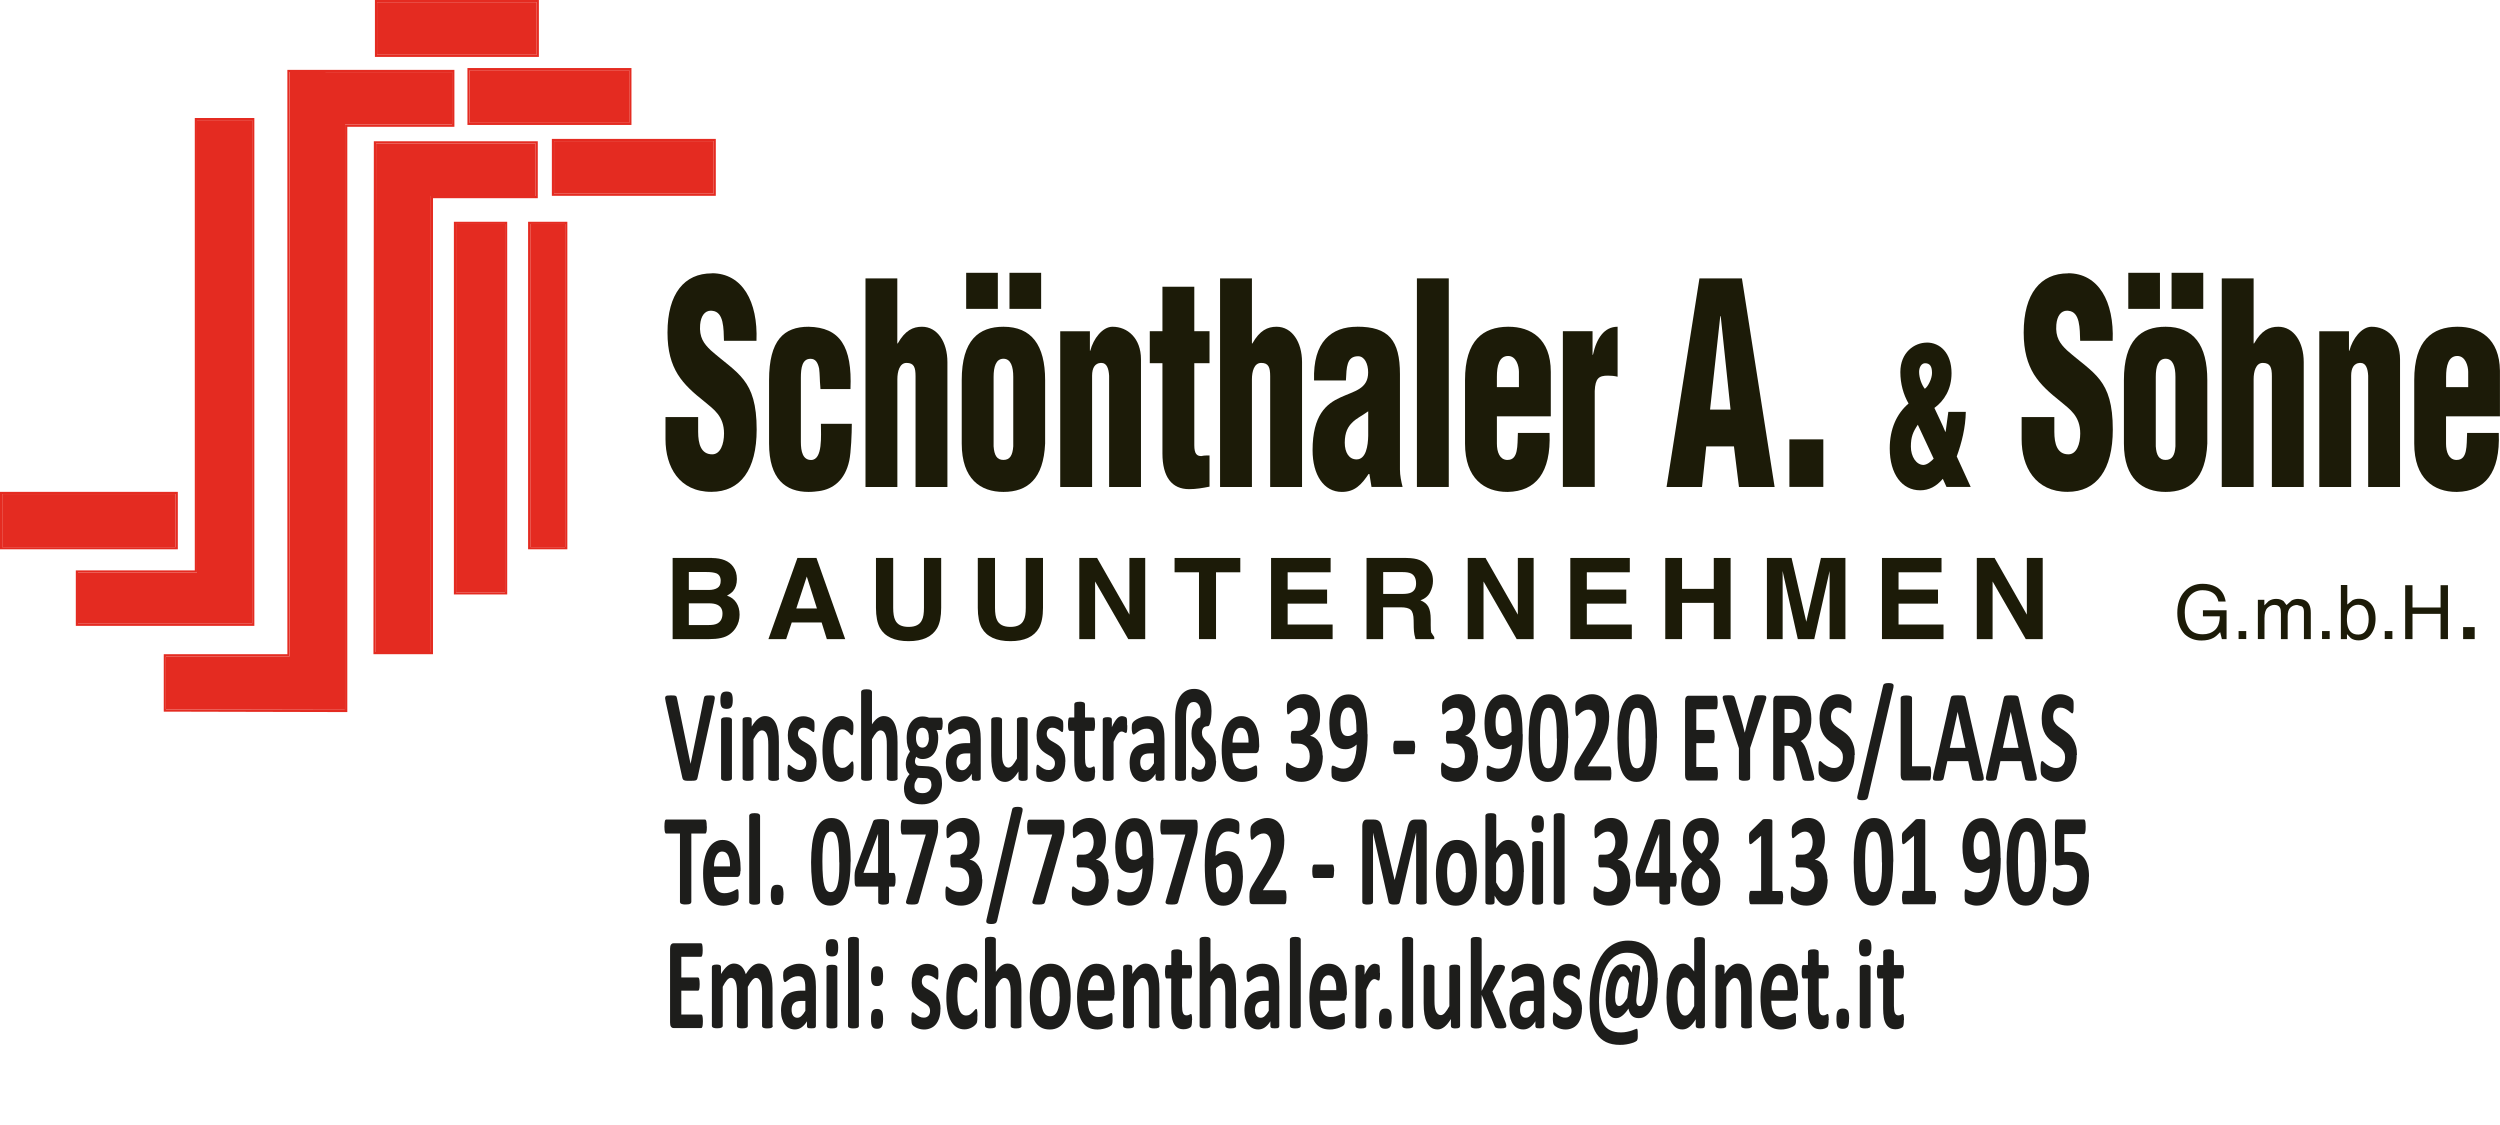 <?xml version="1.0" encoding="UTF-8"?>
<svg id="Ebene_1" data-name="Ebene 1" xmlns="http://www.w3.org/2000/svg" xmlns:xlink="http://www.w3.org/1999/xlink" viewBox="0 0 389.14 175.1">
  <defs>
    <clipPath id="clippath">
      <rect width="389.14" height="175.1" fill="none"/>
    </clipPath>
  </defs>
  <g clip-path="url(#clippath)">
    <rect x=".34" y="76.9" width="27" height="8.27" fill="#e42b21"/>
    <path d="M.34,76.9h27v8.27H.34v-8.27ZM27.67,76.56H0v8.94h27.68v-8.94" fill="#e42b21"/>
    <polygon points="39.25 18.7 30.66 18.7 30.66 89.13 12.14 89.13 12.14 97.08 39.25 97.08 39.25 88.96 39.25 18.7" fill="#e42b21"/>
    <path d="M30.66,18.7h8.59v78.38H12.14v-7.95h18.52V18.7ZM39.59,18.37h-9.27v70.42H11.8v8.63h27.79V18.37" fill="#e42b21"/>
    <rect x="58.69" y=".34" width="24.85" height="8.18" fill="#e42b21"/>
    <path d="M58.69.34h24.85v8.18h-24.85V.34ZM83.88,0h-25.52v8.86h25.52V0Z" fill="#e42b21"/>
    <rect x="73.11" y="10.93" width="24.85" height="8.19" fill="#e42b21"/>
    <path d="M73.1,10.93h24.85v8.19h-24.85v-8.19ZM98.29,10.59h-25.53v8.86h25.53v-8.86" fill="#e42b21"/>
    <rect x="86.24" y="21.96" width="24.85" height="8.18" fill="#e42b21"/>
    <path d="M86.24,21.96h24.85v8.18h-24.85v-8.18ZM111.42,21.62h-25.52v8.86h25.52v-8.86" fill="#e42b21"/>
    <polygon points="45.07 11.21 45.07 102.17 25.83 102.17 25.83 110.43 53.72 110.49 53.72 19.4 70.38 19.4 70.38 11.22 45.07 11.21" fill="#e42b21"/>
    <path d="M53.72,110.49l-27.9-.06v-8.26h19.24V11.21h25.31v8.19h-16.66v91.09ZM70.55,11.05h0v.17-.17M44.73,10.87v90.96h-19.24v8.94l28.57.07V19.74h16.67v-8.86h-25.99" fill="#e42b21"/>
    <rect x="70.99" y="34.86" width="7.63" height="57.34" fill="#e42b21"/>
    <path d="M70.99,34.86h7.63v57.34h-7.63v-57.34ZM78.95,34.52h-8.3v58.01h8.3v-58.01" fill="#e42b21"/>
    <rect x="82.54" y="34.86" width="5.43" height="50.31" fill="#e42b21"/>
    <path d="M82.54,34.86h5.43v50.31h-5.43v-50.31ZM88.31,34.52h-6.11v50.98h6.11v-50.98" fill="#e42b21"/>
    <polygon points="83.38 22.33 58.54 22.33 58.48 101.5 67.07 101.5 67.07 30.52 83.38 30.52 83.38 22.33" fill="#e42b21"/>
    <path d="M58.53,22.33h24.85v8.18h-16.31v70.98h-8.59l.06-79.17ZM58.53,22.16h0M83.72,21.99h-25.53l-.06,79.84h9.27V30.85h16.31v-8.86" fill="#e42b21"/>
    <path d="M110.79,42.55c-4.24,0-6.89,3.12-6.89,9.22,0,2.86.59,4.85,1.59,6.49,1.03,1.65,2.46,2.9,4.15,4.24,1.44,1.21,3.06,2.25,3.06,4.98,0,1.64-.56,3.24-1.84,3.24-1.75,0-2.19-1.64-2.19-3.51v-2.29h-5.08v3.46c0,4.28,2.12,8.18,7.14,8.18,4.55,0,7.05-3.47,7.05-9.7,0-3.94-.75-6.1-2.03-7.75-1.28-1.65-3.06-2.77-5.12-4.59-1.09-1.04-1.81-2.03-1.65-3.98.12-1.33.7-2.18,1.68-2.18.07,0,.15,0,.22.02,1.81.17,1.75,2.77,1.81,4.67h5.06c.25-6.1-2.18-10.52-6.96-10.52" fill="#1c1b08"/>
    <path d="M125.86,50.86c-3.84,0-6.15,2.08-6.15,8.31v9.87c0,5.55,2.59,7.53,6.15,7.53.75,0,1.18-.08,1.65-.13,2.15-.3,4.02-1.69,4.68-4.72.28-1.29.4-4.32.4-5.75h-4.81c0,1.82.31,5.63-1.53,5.63-1.28,0-1.59-1.3-1.59-2.81v-10c0-1.56.22-2.94,1.5-2.94.75,0,1.12.52,1.34,1.51.12.91.09,1.87.18,2.77l.03.43h4.67c.29-6.66-1.65-9.61-6.55-9.7" fill="#1c1b08"/>
    <path d="M139.68,43.33h-4.96v32.47h4.96v-16.76c0-1.21.34-2.55,1.43-2.55,1.16,0,1.4.69,1.4,2.08v17.23h4.96v-19.44c0-3.12-1.56-5.5-3.96-5.5-1.4,0-2.62.57-3.77,2.6h-.07v-10.13" fill="#1c1b08"/>
    <path d="M156.19,71.59c-1.03,0-1.43-.74-1.53-2.12v-10.82c0-1.56.37-2.81,1.53-2.81s1.53,1.26,1.53,2.81v10.82c-.1,1.38-.5,2.12-1.53,2.12M156.19,50.86c-3.84,0-6.49,2.08-6.49,8.31v9.87c0,5.54,2.93,7.53,6.49,7.53,3.78,0,6.24-2.04,6.49-7.53v-9.87c0-5.46-2.12-8.31-6.49-8.31M155.32,42.46h-4.93v5.62h4.93v-5.62ZM162.06,42.46h-4.93v5.62h4.93v-5.62Z" fill="#1c1b08"/>
    <path d="M173.17,50.86c-1.56,0-2.99,1.87-3.46,3.73h-.06v-3.03h-4.62v24.24h4.96v-17.31c0-1.26.47-1.95,1.34-2,.04,0,.07,0,.11,0,.85,0,1.14.92,1.2,2v17.31h4.96v-19.87c0-3.29-2.09-5.07-4.43-5.07" fill="#1c1b08"/>
    <path d="M185.9,44.63h-4.96v6.92h-1.97v4.98h1.97v14.06c0,3.65,1.46,5.55,4.15,5.55,1.09,0,2.12-.18,3.18-.39v-4.85c-.21,0-.37,0-.52,0-.22,0-.42.02-.76.09-.66,0-1.09-.3-1.09-1.69v-12.77h2.37v-4.98h-2.37v-6.92" fill="#1c1b08"/>
    <path d="M194.87,43.33h-4.96v32.47h4.96v-16.76c0-1.21.34-2.55,1.44-2.55,1.15,0,1.4.69,1.4,2.08v17.23h4.96v-19.44c0-3.12-1.56-5.5-3.96-5.5-1.41,0-2.62.57-3.77,2.6h-.07v-10.13" fill="#1c1b08"/>
    <path d="M211.16,71.51c-1.18,0-1.84-1.08-1.84-2.6,0-1.65.53-2.52,1.15-3.12.62-.66,1.5-1.04,2.5-1.77v3.81c-.03,1.56-.34,3.68-1.81,3.68M211.25,50.86c-2,0-3.71.57-4.93,1.91-1.22,1.34-1.87,3.42-1.78,6.45h4.96c.1-2.04.1-3.77,1.9-3.77.99,0,1.56,1.17,1.56,2.51,0,2.6-2.15,2.9-4.31,3.9-2.18.99-4.34,2.72-4.34,8.22,0,3.85,1.75,6.49,4.55,6.49,1.97,0,3.03-1.04,4.27-2.94l.35,2.16h4.84c-.22-.87-.41-1.78-.41-2.69v-14.85c0-5.32-1.78-7.4-6.67-7.4" fill="#1c1b08"/>
    <rect x="220.55" y="43.33" width="4.96" height="32.47" fill="#1c1b08"/>
    <path d="M233,60.25v-1.6c0-1.68.34-3.24,1.75-3.24,1.28,0,1.68,1.6,1.68,2.47v2.38h-3.43M234.83,50.86h-.12c-3.84.04-6.67,2.08-6.67,8.31v9.87c0,5.49,3.06,7.53,6.57,7.53h.1c4.3-.09,6.74-2.94,6.49-9.18h-4.93c-.09,1.98.08,4.2-1.6,4.2-.05,0-.1,0-.14,0-1.09-.08-1.53-1.21-1.53-2.55v-4.24h8.39v-6.92c0-5.18-3.14-7.02-6.56-7.02" fill="#1c1b08"/>
    <path d="M251.78,50.86c-2.06,0-3.27,1.78-3.83,4.37h-.06v-3.68h-4.62v24.24h4.96v-14.94c.09-1.99.65-2.38,2.06-2.38.5,0,.99.04,1.5.17v-7.79" fill="#1c1b08"/>
    <path d="M266.18,63.76l1.59-14.54h.07l1.53,14.54h-3.19ZM271.14,43.33h-6.61l-5.12,32.47h5.52l.66-6.32h4.31l.78,6.32h5.55l-5.09-32.47" fill="#1c1b08"/>
    <rect x="278.53" y="68.39" width="5.28" height="7.4" fill="#1c1b08"/>
    <path d="M299.4,72.37c-1.11,0-1.96-1.29-1.96-2.84s.34-2.31,1.08-3.42l2.47,5.29c-.46.47-1.01.94-1.58.97M299.61,60.52c-.49-.61-.89-1.7-.89-2.64,0-.73.38-1.34.93-1.34.76,0,1.08.5,1.08,1.52,0,.84-.57,2.07-1.12,2.46M299.91,53.33c-1.92,0-4.11,1.52-4.11,4.59,0,1.81.48,3.51,1.28,4.89-1.85,1.58-2.93,3.95-2.93,6.99,0,4.01,1.92,6.52,4.74,6.52,1.35,0,2.51-.59,3.52-1.79l.57,1.26h3.77l-2.17-4.74c.78-2.14,1.37-4.51,1.41-6.94h-2.72c-.13,1-.26,2.02-.42,3.1h-.05c-.52-1.26-1.14-2.49-1.7-3.71,1.53-1.11,2.67-2.92,2.67-5.41,0-3.16-1.79-4.77-3.87-4.77" fill="#1c1b08"/>
    <path d="M321.89,42.55c-4.24,0-6.89,3.12-6.89,9.22,0,2.86.6,4.85,1.59,6.49,1.03,1.65,2.47,2.9,4.15,4.24,1.44,1.21,3.06,2.25,3.06,4.98,0,1.64-.56,3.24-1.84,3.24-1.75,0-2.19-1.64-2.19-3.51v-2.29h-5.09v3.46c0,4.28,2.13,8.18,7.14,8.18,4.55,0,7.05-3.47,7.05-9.7,0-3.94-.75-6.1-2.02-7.75-1.28-1.65-3.06-2.77-5.12-4.59-1.09-1.04-1.81-2.03-1.65-3.98.12-1.33.69-2.18,1.68-2.18.07,0,.15,0,.22.02,1.81.17,1.75,2.77,1.81,4.67h5.06c.25-6.1-2.19-10.52-6.96-10.52" fill="#1c1b08"/>
    <path d="M337.09,71.59c-1.03,0-1.44-.74-1.53-2.12v-10.82c0-1.56.37-2.81,1.53-2.81s1.53,1.26,1.53,2.81v10.82c-.09,1.38-.5,2.12-1.53,2.12M337.09,50.86c-3.84,0-6.49,2.08-6.49,8.31v9.87c0,5.54,2.93,7.53,6.49,7.53,3.77,0,6.23-2.04,6.49-7.53v-9.87c0-5.46-2.12-8.31-6.49-8.31M336.21,42.46h-4.93v5.62h4.93v-5.62ZM342.95,42.46h-4.93v5.62h4.93v-5.62Z" fill="#1c1b08"/>
    <path d="M350.79,43.33h-4.96v32.47h4.96v-16.76c0-1.21.34-2.55,1.43-2.55,1.16,0,1.41.69,1.41,2.08v17.23h4.96v-19.44c0-3.12-1.56-5.5-3.96-5.5-1.41,0-2.62.57-3.77,2.6h-.07v-10.13" fill="#1c1b08"/>
    <path d="M369.16,50.86c-1.56,0-2.99,1.87-3.46,3.73h-.07v-3.03h-4.62v24.24h4.96v-17.31c0-1.26.47-1.95,1.34-2,.04,0,.08,0,.12,0,.85,0,1.14.92,1.19,2v17.31h4.96v-19.87c0-3.29-2.09-5.07-4.43-5.07" fill="#1c1b08"/>
    <path d="M380.75,60.25v-1.6c0-1.68.34-3.24,1.75-3.24,1.28,0,1.69,1.6,1.69,2.47v2.38h-3.43M382.58,50.86h-.12c-3.83.04-6.67,2.08-6.67,8.31v9.87c0,5.49,3.06,7.53,6.57,7.53h.1c4.3-.09,6.74-2.94,6.49-9.18h-4.93c-.09,1.98.08,4.2-1.61,4.2-.05,0-.09,0-.14,0-1.09-.08-1.53-1.21-1.53-2.55v-4.24h8.39v-7.1c-.07-5.05-3.18-6.84-6.55-6.84" fill="#1c1b08"/>
    <path d="M107.22,97.28v-3.37h3.14c.55,0,.97.08,1.28.22.54.25.82.7.82,1.36,0,.77-.28,1.3-.84,1.58-.31.15-.74.22-1.29.22h-3.1M107.22,91.82v-2.78h2.77c.61,0,1.11.06,1.51.2.45.19.68.58.68,1.17,0,.53-.17.9-.52,1.11-.34.21-.79.31-1.34.31h-3.1M110.83,86.85h-6.13v12.63h5.73c.65,0,1.24-.05,1.79-.17.56-.12,1.03-.32,1.44-.64.36-.27.66-.6.9-.99.37-.59.56-1.26.56-2.01s-.17-1.34-.5-1.85c-.32-.51-.81-.88-1.46-1.11.42-.22.74-.46.96-.72.39-.47.58-1.09.58-1.86s-.19-1.39-.58-1.93c-.64-.87-1.74-1.33-3.29-1.34" fill="#1c1b08"/>
    <path d="M123.95,94.71l1.63-4.97,1.58,4.97h-3.21ZM127.1,86.85h-2.98l-4.51,12.63h2.76l.87-2.59h4.65l.81,2.59h2.86l-4.47-12.63" fill="#1c1b08"/>
    <path d="M146.5,86.85h-2.68v7.76c0,.87-.1,1.5-.31,1.9-.32.71-1.01,1.07-2.08,1.07s-1.78-.36-2.09-1.07c-.2-.4-.31-1.03-.31-1.9v-7.76h-2.68v7.76c0,1.34.21,2.39.62,3.14.78,1.37,2.27,2.05,4.46,2.05s3.67-.69,4.45-2.05c.42-.75.62-1.8.62-3.14v-7.76" fill="#1c1b08"/>
    <path d="M162.35,86.85h-2.68v7.76c0,.87-.1,1.5-.31,1.9-.32.71-1.01,1.07-2.08,1.07s-1.77-.36-2.09-1.07c-.2-.4-.31-1.03-.31-1.9v-7.76h-2.68v7.76c0,1.34.21,2.39.62,3.14.78,1.37,2.27,2.05,4.46,2.05s3.67-.69,4.44-2.05c.42-.75.63-1.8.63-3.14v-7.76" fill="#1c1b08"/>
    <polygon points="178.26 86.85 175.8 86.85 175.8 95.67 170.77 86.85 168 86.85 168 99.48 170.46 99.48 170.46 90.51 175.62 99.48 178.26 99.48 178.26 86.85" fill="#1c1b08"/>
    <polygon points="193.06 86.85 182.83 86.85 182.83 89.08 186.63 89.08 186.63 99.48 189.28 99.48 189.28 89.08 193.06 89.08 193.06 86.85" fill="#1c1b08"/>
    <polygon points="207.12 86.85 197.85 86.85 197.85 99.48 207.43 99.48 207.43 97.21 200.43 97.21 200.43 93.96 206.57 93.96 206.57 91.77 200.43 91.77 200.43 89.08 207.12 89.08 207.12 86.85" fill="#1c1b08"/>
    <path d="M215.3,92.44v-3.39h3.06c.57,0,1,.08,1.29.22.51.26.77.78.77,1.55,0,.71-.27,1.18-.79,1.42-.3.14-.74.21-1.34.21h-2.99M218.91,86.85h-6.2v12.63h2.58v-4.95h2.72c.77,0,1.3.13,1.58.4.29.27.44.81.45,1.61l.02,1.18c0,.37.05.73.11,1.09l.17.67h2.91v-.32l-.48-.72c-.05-.21-.07-.6-.07-1.18v-.84c0-.89-.13-1.55-.37-1.98-.24-.44-.66-.77-1.23-1,.69-.24,1.19-.65,1.5-1.23.3-.59.45-1.18.45-1.77,0-.5-.08-.94-.23-1.33-.16-.39-.38-.74-.65-1.06-.34-.39-.74-.68-1.22-.88-.47-.2-1.16-.31-2.04-.32" fill="#1c1b08"/>
    <polygon points="238.72 86.85 236.26 86.85 236.26 95.67 231.23 86.85 228.46 86.85 228.46 99.48 230.92 99.48 230.92 90.51 236.08 99.48 238.72 99.48 238.72 86.85" fill="#1c1b08"/>
    <polygon points="253.69 86.85 244.43 86.85 244.43 99.48 254 99.48 254 97.21 247 97.21 247 93.96 253.14 93.96 253.14 91.77 247 91.77 247 89.08 253.69 89.08 253.69 86.85" fill="#1c1b08"/>
    <polygon points="269.38 86.85 266.76 86.85 266.76 91.66 261.82 91.66 261.82 86.85 259.21 86.85 259.21 99.48 261.82 99.48 261.82 93.84 266.76 93.84 266.76 99.48 269.38 99.48 269.38 86.85" fill="#1c1b08"/>
    <path d="M287.24,86.85h-3.8l-2.28,9.93-2.29-9.93h-3.84v12.63h2.45v-8.54c0-.24,0-.59,0-1.03,0-.45-.01-.79-.01-1.03l2.37,10.6h2.56l2.39-10.6c0,.24,0,.59,0,1.03,0,.44,0,.78,0,1.03v8.54h2.46v-12.63" fill="#1c1b08"/>
    <polygon points="302.21 86.85 292.94 86.85 292.94 99.48 302.52 99.48 302.52 97.21 295.52 97.21 295.52 93.96 301.66 93.96 301.66 91.77 295.52 91.77 295.52 89.08 302.21 89.08 302.21 86.85" fill="#1c1b08"/>
    <polygon points="317.96 86.85 315.49 86.85 315.49 95.67 310.47 86.85 307.7 86.85 307.7 99.48 310.16 99.48 310.16 90.51 315.32 99.48 317.96 99.48 317.96 86.85" fill="#1c1b08"/>
    <path d="M342.86,90.87c-1.15,0-2.09.4-2.81,1.19-.77.83-1.14,1.95-1.14,3.35s.39,2.52,1.17,3.33c.72.64,1.57.96,2.57.96.77,0,1.4-.14,1.9-.42.3-.16.64-.46,1.03-.88l.27,1.08h.73v-4.49h-3.68v.94h2.62c0,.99-.26,1.7-.76,2.14-.5.44-1.13.66-1.88.66-.99,0-1.71-.32-2.15-.94-.44-.63-.66-1.45-.66-2.44,0-1.16.27-2.02.79-2.61.54-.58,1.19-.87,1.97-.87.66,0,1.2.14,1.63.42.43.28.72.72.85,1.34h1.13c-.19-1.09-.69-1.87-1.53-2.3-.58-.3-1.26-.46-2.05-.46" fill="#1c1b08"/>
    <rect x="348.45" y="98.23" width="1.19" height="1.24" fill="#1c1b08"/>
    <path d="M357.76,93.22c-.38,0-.73.08-1.04.24l-.81.72-.45-.6c-.3-.24-.69-.36-1.18-.36-.43,0-.82.12-1.16.35l-.66.66v-.87h-1.01v6.12h1.03v-3.24c0-.79.16-1.33.48-1.63.32-.3.67-.45,1.06-.45.43,0,.72.14.87.43.1.19.15.49.15.91v3.99h1.05v-3.56c0-.64.14-1.09.43-1.36.29-.27.64-.4,1.05-.4l.74.23c.21.15.31.43.31.84v4.25h1.07v-4.07c0-.54-.08-.97-.24-1.29-.3-.59-.86-.89-1.68-.89" fill="#1c1b08"/>
    <rect x="361.44" y="98.23" width="1.19" height="1.24" fill="#1c1b08"/>
    <path d="M367.04,98.77c-.74,0-1.24-.34-1.51-1.01-.15-.36-.22-.82-.22-1.4,0-.79.17-1.37.53-1.71.35-.35.76-.52,1.23-.52.54,0,.94.21,1.22.64.27.43.41.96.41,1.6,0,.72-.14,1.31-.41,1.75-.28.44-.7.66-1.25.66M365.37,91.06h-1v8.42h.95v-.78l.61.64c.32.22.72.34,1.18.34.83,0,1.48-.32,1.95-.96.47-.64.71-1.44.71-2.41,0-1.03-.24-1.79-.72-2.32-.47-.52-1.09-.79-1.85-.79-.37,0-.7.07-1.02.23l-.81.67v-3.04" fill="#1c1b08"/>
    <rect x="371.2" y="98.23" width="1.19" height="1.24" fill="#1c1b08"/>
    <polygon points="381.04 91.09 379.89 91.09 379.89 94.56 375.52 94.56 375.52 91.09 374.38 91.09 374.38 99.48 375.52 99.48 375.52 95.55 379.89 95.55 379.89 99.48 381.04 99.48 381.04 91.09" fill="#1c1b08"/>
    <rect x="383.4" y="97.61" width="1.8" height="1.87" fill="#1c1b08"/>
  </g>
  <g>
    <path d="M108.59,121.01c-.02.11-.05.21-.09.28-.03.07-.09.12-.17.16s-.19.06-.32.07c-.14.01-.32.02-.54.02-.18,0-.33,0-.46,0-.12,0-.23-.01-.32-.03-.09-.02-.16-.03-.21-.06s-.1-.06-.14-.1-.07-.09-.09-.15c-.02-.06-.04-.13-.06-.22l-2.56-11.68c-.05-.24-.09-.44-.1-.58s.01-.25.07-.32.15-.12.28-.13c.14-.02.32-.03.56-.03.2,0,.36,0,.48.02.12.01.2.03.27.07.06.04.11.09.13.15.03.07.05.15.07.26l2.1,10.16h0l2.05-10.11c.02-.11.04-.21.07-.28s.07-.13.14-.17.16-.07.27-.08c.12-.02.29-.02.49-.02s.37.01.48.03c.11.02.19.07.23.15.04.08.05.19.04.33-.02.14-.05.33-.1.57l-2.57,11.69Z" fill="#1d1d1b"/>
    <path d="M114.06,108.97c0,.52-.07.87-.21,1.07-.14.2-.39.3-.76.3s-.63-.1-.76-.29c-.13-.19-.2-.53-.2-1.03,0-.52.07-.88.2-1.08s.39-.3.77-.3.63.1.76.29c.13.2.2.54.2,1.03ZM113.93,121.13c0,.07-.01.13-.04.18-.03.05-.07.09-.14.13-.07.03-.15.06-.26.08-.11.02-.24.03-.4.03s-.3,0-.41-.03c-.11-.02-.19-.04-.26-.08s-.11-.08-.14-.13c-.03-.05-.04-.11-.04-.18v-9.06c0-.07.01-.13.04-.18.03-.05.08-.09.14-.13s.15-.07.26-.09c.11-.02.24-.03.41-.03s.3.01.4.03c.11.02.19.05.26.09.06.04.11.08.14.13.03.05.04.11.04.18v9.06Z" fill="#1d1d1b"/>
    <path d="M121.28,121.13c0,.07-.01.13-.04.18-.03.05-.07.09-.14.13-.06.03-.15.06-.26.08-.11.02-.24.03-.4.03s-.3,0-.41-.03c-.11-.02-.2-.04-.26-.08-.06-.03-.11-.08-.14-.13-.03-.05-.04-.11-.04-.18v-5.18c0-.44-.02-.79-.06-1.04-.04-.25-.11-.47-.18-.65s-.18-.32-.31-.42-.27-.15-.44-.15c-.21,0-.43.12-.64.35s-.44.58-.68,1.04v6.04c0,.07-.01.13-.04.18-.03.05-.07.09-.14.13-.07.03-.15.06-.26.08-.11.02-.24.03-.4.03s-.3,0-.41-.03c-.11-.02-.19-.04-.26-.08s-.11-.08-.14-.13c-.03-.05-.04-.11-.04-.18v-9.08c0-.07.01-.13.03-.18.02-.05.06-.09.12-.13.06-.03.14-.06.23-.08.09-.02.2-.03.34-.03s.26,0,.35.03c.09.02.16.04.21.08s.09.08.11.13c.02.05.03.11.03.18v1.05c.33-.54.66-.95,1-1.22s.69-.41,1.06-.41c.4,0,.75.1,1.02.3.27.2.5.48.67.83.17.35.29.76.37,1.23.08.47.11,1.03.11,1.69v5.61Z" fill="#1d1d1b"/>
    <path d="M127.1,118.56c0,.52-.06.97-.19,1.37-.13.39-.3.72-.53.99-.23.27-.5.46-.82.59-.32.14-.65.2-1.02.2-.22,0-.43-.03-.64-.08-.2-.05-.38-.12-.54-.19-.16-.08-.29-.16-.4-.24-.11-.08-.18-.16-.23-.23s-.09-.18-.11-.33c-.03-.15-.04-.38-.04-.68,0-.2,0-.35.02-.47,0-.12.02-.21.04-.29.02-.07.04-.12.07-.14.03-.02.06-.03.1-.03.05,0,.12.04.22.13.09.08.21.18.36.28.14.1.3.2.49.29.19.09.4.13.64.13.15,0,.29-.02.4-.07s.22-.12.3-.2.15-.2.2-.33c.05-.14.07-.29.07-.47,0-.2-.04-.38-.12-.52-.08-.15-.19-.27-.32-.38-.14-.11-.29-.21-.46-.3-.17-.09-.35-.2-.53-.32-.18-.11-.35-.25-.53-.4-.17-.15-.32-.33-.46-.55-.14-.22-.24-.48-.32-.79-.08-.3-.12-.67-.12-1.1s.06-.83.17-1.2c.11-.36.27-.67.48-.93.21-.26.46-.46.76-.6s.64-.21,1.01-.21c.18,0,.37.02.54.06s.33.09.47.15c.14.06.26.13.36.2.1.07.17.13.21.18.04.05.07.1.09.15.02.05.03.11.04.18,0,.07.02.16.02.26s.01.24.01.39c0,.18,0,.33-.01.45,0,.12-.02.21-.03.27-.02.07-.03.11-.06.14-.03.02-.06.03-.09.03-.04,0-.1-.03-.19-.11-.08-.07-.19-.15-.32-.23-.12-.08-.27-.16-.44-.23-.17-.07-.36-.11-.57-.11-.15,0-.28.02-.39.07-.11.05-.2.11-.27.2-.07.09-.12.19-.16.31-.03.12-.05.25-.05.38,0,.21.04.39.13.53.08.14.19.27.33.38.14.11.29.21.47.3.17.09.35.2.53.31s.36.24.53.39c.17.15.33.33.47.55.14.21.25.47.33.78.08.3.12.66.12,1.07Z" fill="#1d1d1b"/>
    <path d="M132.85,119.68c0,.18,0,.32,0,.44,0,.12-.02.22-.03.3-.01.08-.03.15-.04.2-.02.05-.05.12-.1.19-.05.08-.15.17-.27.29s-.27.21-.44.3c-.16.09-.34.16-.53.21-.19.05-.39.08-.59.08-.46,0-.86-.11-1.22-.33s-.65-.54-.89-.96-.42-.94-.54-1.55c-.12-.61-.18-1.31-.18-2.1,0-.91.08-1.69.23-2.36.15-.66.35-1.21.62-1.64.27-.44.58-.76.94-.97.37-.21.76-.32,1.2-.32.18,0,.35.02.52.07.17.05.33.11.48.19.15.08.28.17.4.27.12.1.2.19.25.26.05.08.08.14.1.19.02.05.04.12.05.2.01.08.02.18.03.3,0,.12,0,.26,0,.43,0,.4-.02.67-.06.83-.05.16-.1.24-.17.24-.08,0-.16-.05-.24-.14-.08-.09-.18-.2-.3-.32s-.25-.22-.41-.31c-.16-.1-.35-.14-.57-.14-.44,0-.77.26-1,.77-.23.51-.35,1.26-.35,2.25,0,.49.03.92.09,1.29.06.37.14.68.26.94s.25.44.43.56c.17.13.37.19.59.19s.43-.05.59-.16c.17-.11.31-.22.44-.35s.23-.24.31-.35c.09-.11.16-.16.21-.16.04,0,.07.02.1.05s.05.1.06.19c.02.09.03.21.04.35,0,.14.01.32.01.55Z" fill="#1d1d1b"/>
    <path d="M139.73,121.13c0,.07-.01.13-.04.18-.03.05-.07.09-.14.13-.06.03-.15.06-.26.08-.11.02-.24.03-.4.03s-.3,0-.41-.03c-.11-.02-.2-.04-.26-.08-.06-.03-.11-.08-.14-.13-.03-.05-.04-.11-.04-.18v-5.18c0-.44-.02-.79-.06-1.04-.04-.25-.11-.47-.18-.65s-.18-.32-.31-.42-.27-.15-.44-.15c-.21,0-.43.12-.64.35s-.44.58-.68,1.04v6.04c0,.07-.01.13-.04.18-.03.05-.07.09-.14.13-.07.03-.15.06-.26.08-.11.02-.24.03-.4.03s-.3,0-.41-.03c-.11-.02-.19-.04-.26-.08s-.11-.08-.14-.13c-.03-.05-.04-.11-.04-.18v-13.39c0-.07.01-.13.04-.18.03-.06.08-.1.14-.14s.15-.06.26-.09c.11-.02.24-.03.41-.03s.3.01.4.03c.11.02.19.05.26.09.06.04.11.08.14.14.03.05.04.12.04.18v5.02c.29-.44.58-.76.88-.97.3-.21.61-.32.93-.32.4,0,.75.1,1.02.3.27.2.5.48.67.84.17.35.29.76.37,1.24.08.47.11,1.04.11,1.72v5.57Z" fill="#1d1d1b"/>
    <path d="M146.73,112.68c0,.33-.03.57-.08.72-.05.16-.11.23-.18.23h-.7c.1.17.17.35.21.56.05.21.06.42.06.65,0,.53-.06,1-.17,1.41-.11.41-.28.76-.5,1.04-.21.28-.47.5-.78.64-.3.15-.64.22-1.02.22-.19,0-.37-.03-.55-.11s-.3-.15-.4-.25c-.05.09-.1.2-.14.32-.04.12-.06.26-.06.41,0,.2.06.36.17.48s.27.2.48.21l1.44.08c.34.02.64.09.9.22.26.13.49.3.67.53.18.23.32.5.41.82.1.32.14.68.14,1.09,0,.45-.06.87-.19,1.27-.13.4-.32.74-.58,1.03-.26.29-.58.52-.97.69s-.84.26-1.36.26-.94-.06-1.29-.18-.65-.29-.88-.51c-.23-.22-.4-.48-.5-.78-.1-.3-.15-.64-.15-.99,0-.23.02-.44.06-.64s.09-.4.17-.58c.07-.19.16-.37.27-.53.11-.17.23-.33.37-.49-.19-.16-.34-.37-.44-.64-.1-.27-.15-.56-.15-.88,0-.4.06-.77.18-1.1.12-.33.28-.63.47-.89-.15-.24-.28-.52-.37-.85-.09-.33-.14-.75-.14-1.25,0-.53.06-1,.18-1.42.12-.42.29-.77.51-1.06.22-.29.48-.51.78-.66.3-.15.63-.23,1-.23.19,0,.37.02.53.05.17.03.33.08.48.14h1.88c.08,0,.14.08.18.23.05.15.07.4.07.75ZM144.97,122.08c0-.31-.08-.54-.24-.7-.16-.16-.38-.25-.66-.26l-1.19-.05c-.11.13-.21.25-.27.37-.07.12-.12.23-.17.34-.04.11-.07.21-.08.32-.02.1-.02.21-.02.32,0,.34.11.6.34.78.22.18.54.26.95.26.25,0,.47-.04.64-.12.17-.08.31-.18.42-.31.11-.13.18-.27.23-.43.05-.16.07-.33.07-.5ZM144.57,114.83c0-.49-.09-.87-.26-1.14-.18-.27-.43-.41-.75-.41-.17,0-.31.04-.43.12-.12.09-.23.2-.31.35-.08.15-.14.32-.18.51-.04.19-.06.4-.06.61,0,.46.09.82.27,1.1.18.27.42.4.74.4.17,0,.32-.04.44-.12s.23-.19.31-.33.14-.31.19-.49c.04-.19.06-.38.06-.59Z" fill="#1d1d1b"/>
    <path d="M152.66,121.16c0,.09-.02.17-.07.23-.05.05-.11.09-.21.12-.09.02-.23.03-.42.03-.2,0-.35-.01-.44-.03-.09-.03-.15-.06-.19-.12-.04-.06-.06-.13-.06-.23v-.72c-.24.4-.52.71-.84.94-.31.22-.66.33-1.04.33-.31,0-.6-.06-.87-.19-.26-.12-.49-.31-.68-.56-.19-.24-.34-.55-.45-.92-.11-.37-.16-.79-.16-1.28,0-.53.07-.99.2-1.38.14-.39.34-.72.61-.97.27-.26.6-.44,1-.56.4-.12.86-.18,1.39-.18h.58v-.55c0-.29-.02-.53-.06-.75s-.1-.39-.19-.53-.2-.25-.35-.32c-.14-.07-.32-.1-.53-.1-.28,0-.53.05-.75.14-.22.09-.41.2-.58.32-.17.11-.31.22-.42.31-.11.1-.2.14-.27.14-.05,0-.09-.02-.13-.07-.04-.05-.07-.11-.09-.2-.03-.09-.05-.2-.06-.32-.02-.13-.02-.27-.02-.43,0-.21.01-.38.03-.5.02-.12.06-.23.13-.33.06-.1.17-.21.32-.32.16-.12.34-.23.55-.33.21-.1.44-.18.68-.25.24-.06.5-.1.76-.1.47,0,.87.07,1.19.21.33.14.6.35.82.64s.37.66.47,1.11.15,1,.15,1.62v6.11ZM151.02,117.27h-.64c-.27,0-.5.03-.69.09-.19.06-.35.15-.46.27-.12.12-.21.27-.26.44-.06.17-.08.37-.08.59,0,.38.08.68.23.9s.38.33.66.33c.23,0,.45-.09.65-.28.2-.18.4-.45.6-.8v-1.55Z" fill="#1d1d1b"/>
    <path d="M159.96,121.13c0,.07-.01.13-.03.18-.02.05-.06.09-.12.13s-.13.06-.22.08c-.09.02-.21.03-.34.03-.15,0-.27,0-.36-.03-.09-.02-.16-.04-.21-.08-.06-.03-.09-.08-.12-.13-.02-.05-.03-.11-.03-.18v-1.05c-.33.55-.66.95-1,1.22-.34.27-.69.41-1.06.41-.41,0-.75-.1-1.03-.3s-.5-.48-.67-.84c-.17-.35-.29-.76-.37-1.23-.07-.46-.11-1.04-.11-1.73v-5.56c0-.07.01-.13.04-.18.02-.05.07-.09.13-.13s.15-.06.26-.08c.11-.02.24-.03.4-.03s.3,0,.41.03c.11.02.19.04.26.08s.11.08.14.13c.03.05.04.11.04.18v5.13c0,.47.02.84.06,1.09.04.25.1.47.18.64.08.18.19.32.31.42.13.1.27.15.44.15.21,0,.43-.12.64-.36s.44-.58.69-1.04v-6.04c0-.07.01-.13.03-.18.03-.05.07-.09.14-.13s.15-.06.26-.08c.11-.02.24-.03.41-.03s.3,0,.41.03c.11.02.19.04.25.08.06.03.11.08.13.13.03.05.04.11.04.18v9.08Z" fill="#1d1d1b"/>
    <path d="M165.82,118.56c0,.52-.06.97-.19,1.37-.13.39-.3.72-.53.99-.23.27-.5.46-.82.59-.32.14-.65.2-1.02.2-.22,0-.43-.03-.64-.08-.2-.05-.38-.12-.54-.19-.16-.08-.29-.16-.4-.24-.11-.08-.18-.16-.23-.23s-.09-.18-.11-.33c-.03-.15-.04-.38-.04-.68,0-.2,0-.35.02-.47,0-.12.02-.21.04-.29.02-.07.04-.12.07-.14.03-.02.06-.03.1-.03.05,0,.12.04.22.13.09.08.21.18.36.28.14.1.3.2.49.29.19.09.4.13.64.13.15,0,.29-.02.4-.07s.22-.12.3-.2.15-.2.2-.33c.05-.14.07-.29.07-.47,0-.2-.04-.38-.12-.52-.08-.15-.19-.27-.32-.38-.14-.11-.29-.21-.46-.3-.17-.09-.35-.2-.53-.32-.18-.11-.35-.25-.53-.4-.17-.15-.32-.33-.46-.55-.14-.22-.24-.48-.32-.79-.08-.3-.12-.67-.12-1.1s.06-.83.17-1.2c.11-.36.27-.67.48-.93.21-.26.46-.46.76-.6s.64-.21,1.01-.21c.18,0,.37.02.54.06s.33.09.47.15c.14.06.26.13.36.2.1.07.17.13.21.18.04.05.07.1.09.15.02.05.03.11.04.18,0,.07.02.16.02.26s.01.24.01.39c0,.18,0,.33-.01.45,0,.12-.02.21-.03.27-.02.07-.03.11-.06.14-.03.02-.06.03-.09.03-.04,0-.1-.03-.19-.11-.08-.07-.19-.15-.32-.23-.12-.08-.27-.16-.44-.23-.17-.07-.36-.11-.57-.11-.15,0-.28.02-.39.07-.11.05-.2.11-.27.2-.07.09-.12.19-.16.31-.03.12-.05.25-.05.38,0,.21.04.39.13.53.08.14.19.27.33.38.14.11.29.21.47.3.17.09.35.2.53.31s.36.24.53.39c.17.15.33.33.47.55.14.21.25.47.33.78.08.3.12.66.12,1.07Z" fill="#1d1d1b"/>
    <path d="M170.44,120.23c0,.3-.02.53-.04.69-.03.16-.06.27-.1.33-.04.06-.1.12-.18.17-.08.05-.17.09-.27.13-.11.04-.22.07-.34.09-.12.02-.25.03-.37.03-.33,0-.62-.06-.86-.19-.24-.13-.45-.33-.61-.6-.16-.27-.28-.61-.35-1.01s-.11-.89-.11-1.45v-4.66h-.71c-.09,0-.15-.08-.2-.24-.04-.16-.06-.43-.06-.8,0-.2,0-.36.02-.5s.03-.24.05-.32c.02-.08.05-.13.08-.17.03-.03.08-.05.12-.05h.71v-2.02c0-.07.01-.13.04-.18.02-.05.07-.1.13-.14.06-.03.15-.06.26-.08.11-.02.24-.03.4-.03s.3,0,.41.03c.11.02.19.05.26.08.06.04.11.09.13.14s.04.12.04.18v2.02h1.29s.08.02.12.05.06.09.08.17c.02.08.04.19.05.32s.02.3.02.5c0,.37-.02.64-.07.8-.05.16-.11.24-.19.24h-1.3v4.27c0,.5.05.87.15,1.11.1.25.29.37.55.37.09,0,.17-.01.24-.03.07-.03.14-.05.19-.08.06-.03.11-.06.14-.08.04-.02.07-.03.1-.03.03,0,.05.01.08.03.03.03.05.07.06.14.02.07.03.17.04.29.01.12.02.28.02.47Z" fill="#1d1d1b"/>
    <path d="M175.47,112.89c0,.24,0,.44-.01.6-.01.16-.02.28-.04.37-.02.09-.04.15-.07.18-.03.03-.06.05-.11.05-.03,0-.08-.01-.12-.03-.04-.03-.09-.05-.15-.08-.06-.03-.12-.05-.18-.08s-.14-.03-.22-.03c-.09,0-.19.03-.28.09-.09.06-.19.15-.29.27-.1.12-.2.29-.31.49s-.23.46-.35.75v5.66c0,.07-.01.13-.04.18-.03.05-.07.09-.14.13-.07.03-.15.06-.26.08-.11.02-.24.03-.4.03s-.3,0-.41-.03c-.11-.02-.19-.04-.26-.08s-.11-.08-.14-.13c-.03-.05-.04-.11-.04-.18v-9.08c0-.07.01-.13.03-.18.02-.05.06-.09.12-.13.06-.03.14-.06.23-.08.09-.02.2-.03.34-.03s.26,0,.35.03c.09.02.16.04.21.08s.09.08.11.13c.02.05.03.11.03.18v1.13c.15-.34.3-.62.44-.84.14-.22.27-.4.39-.52s.25-.22.37-.27c.12-.05.25-.08.37-.08.06,0,.12,0,.19.02.06.01.14.03.2.05.07.02.14.05.19.08s.09.06.12.1c.02.03.04.07.05.11.01.04.02.09.03.17s.02.18.02.32c0,.14,0,.33,0,.58Z" fill="#1d1d1b"/>
    <path d="M181.26,121.16c0,.09-.02.17-.07.23-.05.05-.11.09-.21.12-.09.02-.23.03-.42.03-.2,0-.35-.01-.44-.03-.09-.03-.15-.06-.19-.12-.04-.06-.06-.13-.06-.23v-.72c-.24.4-.52.71-.84.94-.31.22-.66.33-1.04.33-.31,0-.6-.06-.87-.19-.26-.12-.49-.31-.68-.56-.19-.24-.34-.55-.45-.92-.11-.37-.16-.79-.16-1.28,0-.53.07-.99.2-1.38.14-.39.34-.72.61-.97.27-.26.6-.44,1-.56.4-.12.86-.18,1.39-.18h.58v-.55c0-.29-.02-.53-.06-.75s-.1-.39-.19-.53-.2-.25-.35-.32c-.14-.07-.32-.1-.53-.1-.28,0-.53.05-.75.14-.22.09-.41.2-.58.32-.17.11-.31.22-.42.31-.11.1-.2.14-.27.14-.05,0-.09-.02-.13-.07-.04-.05-.07-.11-.09-.2-.03-.09-.05-.2-.06-.32-.02-.13-.02-.27-.02-.43,0-.21.01-.38.03-.5.02-.12.06-.23.13-.33.06-.1.17-.21.32-.32.16-.12.34-.23.55-.33.21-.1.44-.18.68-.25.24-.06.5-.1.76-.1.47,0,.87.07,1.19.21.33.14.6.35.82.64s.37.66.47,1.11.15,1,.15,1.62v6.11ZM179.61,117.27h-.64c-.27,0-.5.03-.69.09-.19.06-.35.15-.46.27-.12.12-.21.27-.26.44-.06.17-.08.37-.08.59,0,.38.08.68.23.9s.38.33.66.33c.23,0,.45-.09.65-.28.2-.18.4-.45.6-.8v-1.55Z" fill="#1d1d1b"/>
    <path d="M189.3,118.46c0,.45-.05.87-.16,1.27-.11.4-.26.74-.47,1.03-.21.29-.46.52-.77.68-.3.17-.65.25-1.04.25-.15,0-.3-.02-.44-.05s-.27-.08-.38-.13c-.11-.05-.21-.1-.29-.16-.08-.06-.14-.11-.18-.17-.03-.06-.06-.15-.08-.28-.02-.13-.03-.32-.03-.59,0-.18,0-.33.02-.44.01-.12.03-.22.05-.3.02-.08.05-.13.08-.16.03-.03.07-.05.1-.05.05,0,.11.02.17.07.06.05.12.1.2.16.08.06.17.11.27.16.1.05.23.07.38.07s.27-.03.38-.09c.11-.06.2-.14.27-.24.08-.1.13-.22.17-.37s.06-.29.06-.45c0-.2-.03-.38-.09-.53-.06-.15-.14-.29-.24-.42-.1-.13-.21-.26-.35-.38-.13-.12-.26-.25-.4-.38-.13-.14-.26-.29-.39-.46s-.24-.36-.35-.58-.18-.47-.24-.75c-.06-.28-.09-.61-.09-.98,0-.33.03-.64.09-.91.06-.27.15-.52.27-.73s.26-.4.43-.55c.17-.15.36-.26.56-.33.03-.13.05-.26.06-.39s.02-.28.02-.43c0-.2-.02-.4-.06-.59-.04-.19-.11-.36-.19-.5s-.2-.26-.33-.35-.3-.14-.49-.14c-.22,0-.41.06-.56.17-.16.11-.28.27-.38.48s-.17.46-.21.76c-.04.29-.06.62-.06.98v9.4c0,.08-.01.15-.04.21s-.07.12-.14.16c-.06.04-.15.07-.26.09-.11.02-.24.03-.41.03s-.3,0-.4-.03c-.11-.02-.19-.05-.26-.09-.06-.04-.11-.09-.14-.16s-.04-.14-.04-.21v-9.35c0-.7.06-1.34.19-1.89s.32-1.03.57-1.41.56-.67.93-.88c.37-.2.79-.3,1.26-.3.44,0,.83.08,1.17.25s.62.41.85.71c.23.3.4.66.52,1.08.12.42.17.88.17,1.38,0,.33-.02.65-.05.97s-.08.59-.15.84-.12.4-.18.47c-.06.07-.13.11-.23.11-.16,0-.3.03-.41.08-.11.05-.2.12-.27.21-.07.09-.12.19-.15.32-.03.12-.05.25-.05.38,0,.27.05.5.16.7.11.2.24.38.41.55s.34.34.53.52.36.38.52.62c.16.24.29.52.4.85.11.33.16.74.16,1.22Z" fill="#1d1d1b"/>
    <path d="M195.97,116.32c0,.31-.05.54-.14.69-.09.15-.22.22-.38.22h-3.61c0,.39.03.74.09,1.05.06.32.16.59.29.81.13.22.3.39.51.5s.45.17.74.17.55-.03.77-.1c.22-.06.41-.14.58-.21.16-.08.3-.15.4-.21s.19-.1.26-.1c.04,0,.08.01.1.03.03.03.05.07.06.13.02.06.03.15.04.26,0,.11.01.26.01.43,0,.15,0,.27,0,.38s-.01.2-.02.27c-.01.08-.02.14-.04.19-.02.05-.04.1-.07.15-.03.05-.11.11-.23.2-.13.08-.29.16-.49.24s-.43.15-.68.2c-.26.06-.53.09-.83.09-.53,0-.99-.1-1.38-.3-.4-.2-.73-.51-1-.93-.26-.41-.46-.94-.59-1.57s-.2-1.37-.2-2.22.07-1.54.21-2.18c.14-.65.33-1.2.6-1.65.26-.45.58-.79.96-1.03.37-.24.79-.36,1.26-.36.5,0,.92.11,1.28.33.35.23.64.53.87.93.23.4.39.87.5,1.41.11.54.16,1.13.16,1.77v.41ZM194.34,115.59c.02-.72-.08-1.28-.28-1.7-.2-.41-.51-.61-.93-.61-.21,0-.4.06-.56.18-.16.12-.29.29-.39.5s-.18.45-.24.73c-.06.28-.09.58-.09.9h2.5Z" fill="#1d1d1b"/>
    <path d="M205.91,117.61c0,.66-.08,1.25-.24,1.75-.17.51-.4.94-.69,1.28-.29.35-.64.61-1.05.79-.41.18-.85.27-1.34.27-.29,0-.57-.03-.83-.09-.26-.07-.49-.15-.68-.24s-.36-.19-.49-.3c-.13-.1-.21-.18-.25-.23-.04-.05-.07-.11-.09-.18s-.04-.15-.05-.24-.03-.21-.03-.35-.01-.31-.01-.5c0-.33.02-.55.05-.68.04-.12.09-.19.16-.19.05,0,.12.05.23.14.11.09.25.19.41.3.17.11.37.2.59.29.23.09.48.14.77.14.24,0,.46-.05.64-.13.19-.09.35-.21.48-.37s.23-.35.29-.58c.06-.23.09-.48.09-.76,0-.3-.04-.58-.12-.82-.08-.24-.19-.45-.35-.62-.15-.17-.35-.31-.58-.4-.23-.1-.51-.14-.82-.14h-.75c-.06,0-.11-.01-.15-.04-.04-.02-.07-.07-.1-.15s-.05-.18-.06-.31c-.01-.14-.02-.3-.02-.52,0-.2,0-.36.02-.49.01-.12.03-.22.05-.29.02-.07.06-.11.09-.14.04-.03.08-.04.14-.04h.75c.26,0,.49-.05.68-.14s.37-.22.5-.39.24-.38.31-.62c.07-.24.11-.51.11-.8,0-.23-.03-.44-.08-.64-.05-.2-.12-.38-.21-.52-.09-.15-.22-.26-.37-.35-.15-.09-.33-.13-.53-.13-.23,0-.45.05-.65.16s-.39.22-.55.35c-.16.12-.3.24-.41.35-.11.11-.2.16-.25.16-.03,0-.07-.01-.09-.03s-.05-.07-.06-.14c-.02-.07-.03-.17-.04-.29s-.01-.3-.01-.5c0-.17,0-.31,0-.42,0-.11.02-.21.03-.28.02-.08.03-.14.05-.2.02-.05.05-.11.09-.18.05-.06.14-.16.27-.29.14-.13.31-.26.52-.38.21-.12.45-.22.72-.31.27-.09.57-.13.89-.13.42,0,.79.08,1.11.23.32.15.59.37.81.64.22.28.38.63.5,1.04.11.41.17.87.17,1.39,0,.4-.03.78-.1,1.12s-.17.65-.29.93-.29.5-.48.69c-.19.19-.41.33-.67.43v.03c.3.05.57.17.81.35s.44.41.61.68.29.58.38.92c.09.34.13.71.13,1.1Z" fill="#1d1d1b"/>
    <path d="M212.88,114.29c0,.53-.02,1.09-.05,1.66-.04.57-.11,1.14-.2,1.69-.1.55-.24,1.07-.41,1.57-.17.49-.4.93-.68,1.3-.28.37-.62.66-1.01.88-.4.21-.87.32-1.41.32-.19,0-.38-.02-.57-.06s-.36-.09-.52-.15c-.16-.06-.29-.12-.4-.19-.11-.07-.19-.14-.24-.21-.05-.07-.09-.18-.11-.31-.02-.14-.03-.33-.03-.57,0-.22,0-.4,0-.54s.02-.24.04-.32.05-.12.07-.15c.03-.02.06-.04.11-.04.05,0,.13.03.23.07.1.05.21.1.35.17.14.06.3.11.48.16s.37.07.59.07c.37,0,.69-.1.94-.3.26-.2.47-.48.63-.82.16-.35.27-.75.35-1.2s.12-.93.13-1.43c-.2.2-.45.37-.74.51-.29.15-.62.22-.99.22-.46,0-.84-.09-1.16-.28-.32-.18-.58-.45-.78-.79s-.35-.76-.44-1.26-.14-1.06-.14-1.68c0-.66.06-1.26.19-1.82s.32-1.03.57-1.43c.25-.41.57-.72.94-.94.38-.22.81-.33,1.31-.33.4,0,.75.07,1.05.21s.56.35.77.61c.21.27.4.59.54.96.15.38.26.8.34,1.26.08.46.14.96.17,1.5.03.54.05,1.1.05,1.68ZM211.14,113.92c0-.73-.03-1.33-.08-1.82s-.13-.88-.24-1.17c-.11-.29-.24-.5-.4-.62-.16-.12-.35-.18-.56-.18s-.39.06-.54.17c-.15.11-.28.27-.38.47-.1.2-.18.44-.23.72s-.07.59-.07.92c0,.36.02.68.06.95s.11.5.2.68.21.32.35.4c.15.09.32.13.53.13.26,0,.5-.06.73-.18.23-.12.43-.28.61-.47Z" fill="#1d1d1b"/>
    <path d="M220.26,116.35c0,.4-.02.67-.07.82-.05.16-.13.23-.23.23h-2.77c-.11,0-.19-.08-.24-.24-.05-.16-.08-.43-.08-.82s.03-.65.08-.81c.05-.15.13-.23.24-.23h2.77c.05,0,.1.02.14.05s.07.09.1.17c.03.08.05.19.06.33s.02.3.02.49Z" fill="#1d1d1b"/>
    <path d="M230.06,117.61c0,.66-.08,1.25-.24,1.75-.17.51-.4.94-.69,1.28-.29.35-.64.61-1.05.79-.41.18-.85.27-1.34.27-.29,0-.57-.03-.83-.09-.26-.07-.49-.15-.68-.24s-.36-.19-.49-.3c-.13-.1-.21-.18-.25-.23-.04-.05-.07-.11-.09-.18s-.04-.15-.05-.24-.03-.21-.03-.35-.01-.31-.01-.5c0-.33.02-.55.05-.68.04-.12.09-.19.16-.19.05,0,.12.05.23.14.11.09.25.19.41.3.17.11.37.2.59.29.23.09.48.14.77.14.24,0,.46-.05.64-.13.19-.09.35-.21.48-.37s.23-.35.29-.58c.06-.23.09-.48.09-.76,0-.3-.04-.58-.12-.82-.08-.24-.19-.45-.35-.62-.15-.17-.35-.31-.58-.4-.23-.1-.51-.14-.82-.14h-.75c-.06,0-.11-.01-.15-.04-.04-.02-.07-.07-.1-.15s-.05-.18-.06-.31c-.01-.14-.02-.3-.02-.52,0-.2,0-.36.02-.49.01-.12.03-.22.05-.29.02-.07.06-.11.09-.14.04-.03.08-.04.14-.04h.75c.26,0,.49-.05.68-.14s.37-.22.5-.39.24-.38.31-.62c.07-.24.11-.51.11-.8,0-.23-.03-.44-.08-.64-.05-.2-.12-.38-.21-.52-.09-.15-.22-.26-.37-.35-.15-.09-.33-.13-.53-.13-.23,0-.45.05-.65.16s-.39.22-.55.35c-.16.12-.3.24-.41.35-.11.11-.2.16-.25.16-.03,0-.07-.01-.09-.03s-.05-.07-.06-.14c-.02-.07-.03-.17-.04-.29s-.01-.3-.01-.5c0-.17,0-.31,0-.42,0-.11.02-.21.03-.28.02-.08.03-.14.05-.2.02-.05.05-.11.09-.18.05-.06.14-.16.27-.29.14-.13.31-.26.52-.38.21-.12.45-.22.72-.31.27-.09.57-.13.89-.13.42,0,.79.08,1.11.23.32.15.59.37.81.64.22.28.38.63.5,1.04.11.41.17.87.17,1.39,0,.4-.03.78-.1,1.12s-.17.65-.29.93-.29.5-.48.69c-.19.19-.41.33-.67.43v.03c.3.05.57.17.81.35s.44.41.61.68.29.58.38.92c.09.34.13.71.13,1.1Z" fill="#1d1d1b"/>
    <path d="M237.03,114.29c0,.53-.02,1.09-.05,1.66-.04.57-.11,1.14-.2,1.69-.1.55-.24,1.07-.41,1.57-.17.49-.4.93-.68,1.3-.28.37-.62.66-1.01.88-.4.21-.87.32-1.41.32-.19,0-.38-.02-.57-.06s-.36-.09-.52-.15c-.16-.06-.29-.12-.4-.19-.11-.07-.19-.14-.24-.21-.05-.07-.09-.18-.11-.31-.02-.14-.03-.33-.03-.57,0-.22,0-.4,0-.54s.02-.24.04-.32.05-.12.07-.15c.03-.02.06-.04.11-.04.05,0,.13.03.23.07.1.05.21.1.35.17.14.06.3.11.48.16s.37.07.59.07c.37,0,.69-.1.94-.3.26-.2.47-.48.63-.82.16-.35.27-.75.35-1.2s.12-.93.13-1.43c-.2.2-.45.37-.74.51-.29.15-.62.22-.99.22-.46,0-.84-.09-1.16-.28-.32-.18-.58-.45-.78-.79s-.35-.76-.44-1.26-.14-1.06-.14-1.68c0-.66.06-1.26.19-1.82s.32-1.03.57-1.43c.25-.41.57-.72.94-.94.38-.22.81-.33,1.31-.33.4,0,.75.07,1.05.21s.56.35.77.61c.21.27.4.59.54.96.15.38.26.8.34,1.26.08.46.14.96.17,1.5.03.54.05,1.1.05,1.68ZM235.29,113.92c0-.73-.03-1.33-.08-1.82s-.13-.88-.24-1.17c-.11-.29-.24-.5-.4-.62-.16-.12-.35-.18-.56-.18s-.39.06-.54.17c-.15.11-.28.27-.38.47-.1.2-.18.44-.23.72s-.07.59-.07.92c0,.36.02.68.06.95s.11.5.2.68.21.32.35.4c.15.09.32.13.53.13.26,0,.5-.06.73-.18.23-.12.43-.28.61-.47Z" fill="#1d1d1b"/>
    <path d="M244.09,114.84c0,1.05-.06,2-.17,2.85-.11.85-.29,1.57-.54,2.17-.25.6-.58,1.05-.98,1.37-.4.32-.89.48-1.47.48s-1.08-.15-1.46-.46c-.39-.31-.69-.75-.92-1.33-.23-.58-.38-1.29-.47-2.13s-.14-1.79-.14-2.84.06-1.99.17-2.85c.11-.85.29-1.58.55-2.17.25-.6.58-1.06.98-1.38.4-.32.89-.48,1.47-.48s1.08.15,1.47.46.69.76.92,1.34c.23.58.38,1.29.47,2.13.09.84.14,1.79.14,2.85ZM242.33,114.97c0-.62-.01-1.18-.03-1.66s-.06-.9-.1-1.25c-.05-.35-.11-.65-.17-.9-.07-.24-.15-.44-.25-.58s-.21-.25-.33-.31c-.12-.06-.26-.09-.41-.09-.26,0-.48.1-.65.29-.17.2-.3.49-.41.87-.1.39-.17.87-.21,1.45-.04.58-.06,1.25-.06,2.02,0,.93.03,1.71.08,2.33s.12,1.1.23,1.47c.11.36.24.62.4.76.16.15.36.22.59.22.17,0,.33-.05.46-.13.14-.09.25-.21.35-.38.1-.17.18-.38.25-.64.07-.26.12-.56.17-.9s.07-.72.09-1.15.02-.9.02-1.41Z" fill="#1d1d1b"/>
    <path d="M250.82,120.38c0,.2,0,.37-.02.5s-.03.26-.05.34c-.02.09-.05.15-.09.19-.04.04-.08.06-.12.06h-4.95c-.1,0-.18-.02-.25-.04s-.13-.08-.17-.16c-.05-.08-.08-.19-.09-.34-.02-.15-.03-.34-.03-.58,0-.22,0-.41.02-.58.01-.16.04-.3.07-.43.04-.13.08-.25.14-.37.05-.12.12-.25.21-.39l1.49-2.44c.3-.48.54-.91.72-1.3.18-.39.32-.75.43-1.07.1-.32.17-.62.21-.89s.06-.53.06-.78c0-.22-.02-.44-.07-.64-.05-.2-.12-.38-.21-.52-.09-.15-.21-.27-.34-.35-.14-.08-.3-.13-.49-.13-.26,0-.5.05-.7.15-.2.1-.38.21-.53.34-.15.12-.28.24-.38.35-.11.11-.18.16-.24.16-.04,0-.08-.02-.1-.06-.03-.04-.05-.11-.07-.2-.02-.09-.03-.22-.05-.38,0-.16-.02-.35-.02-.59,0-.15,0-.29.01-.39,0-.11.02-.2.03-.27.01-.08.03-.15.05-.2s.06-.13.12-.21c.05-.08.16-.18.3-.31.15-.13.33-.25.55-.37.22-.12.46-.22.72-.3.26-.08.53-.12.82-.12.45,0,.84.09,1.18.26s.61.41.84.72c.22.31.38.68.49,1.1.11.42.17.88.17,1.37,0,.43-.03.85-.08,1.26-.05.41-.16.86-.33,1.34s-.41,1.01-.71,1.59c-.31.58-.71,1.25-1.22,2.02l-1,1.58h3.39s.09.02.12.06.07.1.09.19c.03.08.05.2.06.33.02.14.02.3.02.49Z" fill="#1d1d1b"/>
    <path d="M257.91,114.84c0,1.05-.06,2-.17,2.85-.11.85-.29,1.57-.54,2.17-.25.6-.58,1.05-.98,1.37-.4.32-.89.48-1.47.48s-1.08-.15-1.46-.46c-.39-.31-.69-.75-.92-1.33-.23-.58-.38-1.29-.47-2.13s-.14-1.79-.14-2.84.06-1.99.17-2.85c.11-.85.29-1.58.55-2.17.25-.6.58-1.06.98-1.38.4-.32.89-.48,1.47-.48s1.08.15,1.47.46.69.76.92,1.34c.23.58.38,1.29.47,2.13.09.84.14,1.79.14,2.85ZM256.14,114.97c0-.62-.01-1.18-.03-1.66s-.06-.9-.1-1.25c-.05-.35-.11-.65-.17-.9-.07-.24-.15-.44-.25-.58s-.21-.25-.33-.31c-.12-.06-.26-.09-.41-.09-.26,0-.48.1-.65.29-.17.2-.3.49-.41.87-.1.39-.17.87-.21,1.45-.04.58-.06,1.25-.06,2.02,0,.93.03,1.71.08,2.33s.12,1.1.23,1.47c.11.36.24.62.4.76.16.15.36.22.59.22.17,0,.33-.05.46-.13.14-.09.25-.21.35-.38.1-.17.18-.38.25-.64.07-.26.12-.56.17-.9s.07-.72.09-1.15.02-.9.02-1.41Z" fill="#1d1d1b"/>
    <path d="M267.4,120.43c0,.2,0,.36-.02.5-.01.13-.03.24-.05.32-.02.08-.05.14-.08.18s-.07.06-.11.06h-4.33c-.15,0-.27-.07-.37-.2-.1-.13-.15-.35-.15-.65v-11.49c0-.3.05-.52.15-.65.1-.13.22-.2.37-.2h4.3s.08.02.11.05.06.09.08.18c.02.09.04.2.05.33s.02.3.02.5c0,.19,0,.35-.02.48-.01.14-.03.24-.05.32-.02.08-.05.14-.08.18s-.07.06-.11.06h-3.07v3.22h2.6s.08.02.11.06.06.09.08.17.04.18.05.32.02.29.02.48c0,.2,0,.36-.02.49s-.03.23-.05.31c-.02.08-.05.13-.08.17s-.07.05-.11.05h-2.6v3.72h3.1s.08.02.11.05c.03.04.06.1.08.18.02.08.04.19.05.32s.02.3.02.49Z" fill="#1d1d1b"/>
    <path d="M272.42,116.47v4.64c0,.07-.02.13-.04.18-.03.06-.08.1-.14.13-.07.04-.16.06-.27.08-.11.02-.25.03-.42.03s-.32,0-.43-.03c-.11-.02-.2-.05-.27-.08-.07-.03-.12-.08-.14-.13-.03-.05-.04-.11-.04-.18v-4.64l-2.36-7.18c-.08-.25-.14-.45-.16-.59s-.01-.24.04-.32c.05-.07.14-.12.28-.13.14-.02.33-.03.57-.03.2,0,.37,0,.49.02.12.01.22.04.29.08s.12.09.15.15.07.14.1.23l.96,3.24c.09.31.18.64.27.99s.18.71.27,1.09h.02c.08-.37.17-.72.26-1.07.09-.35.17-.68.26-.99l.94-3.22c.02-.11.05-.2.08-.26s.08-.12.15-.16.16-.07.27-.08c.12-.02.27-.02.46-.02.26,0,.45,0,.59.03.14.02.23.06.29.13.05.07.06.18.04.32s-.08.34-.16.58l-2.36,7.18Z" fill="#1d1d1b"/>
    <path d="M282.41,121.13c0,.08,0,.14-.03.19-.02.05-.06.09-.13.13-.06.03-.16.06-.29.07-.13.01-.3.02-.52.02-.19,0-.33,0-.45-.02-.11-.02-.2-.04-.26-.08-.06-.04-.11-.09-.14-.14-.03-.06-.05-.13-.06-.21l-.78-2.94c-.09-.33-.18-.63-.27-.88-.09-.26-.19-.47-.3-.65s-.23-.3-.38-.39c-.14-.09-.3-.14-.49-.14h-.55v5.02c0,.07-.01.13-.04.18-.03.06-.08.1-.14.13-.07.04-.15.06-.27.08-.11.02-.25.03-.43.03s-.31,0-.42-.03c-.11-.02-.2-.05-.27-.08-.07-.03-.11-.08-.14-.13-.03-.05-.04-.11-.04-.18v-11.97c0-.3.05-.52.15-.65.1-.13.22-.2.37-.2h2.23c.23,0,.41,0,.56.02.15.01.28.03.4.05.35.08.66.2.94.39.27.18.51.42.7.72.19.29.34.64.44,1.05.1.4.15.87.15,1.39,0,.44-.03.84-.11,1.21-.07.36-.18.68-.32.97-.14.29-.32.53-.53.75-.21.21-.45.38-.71.51.13.09.25.21.36.35s.22.3.32.49c.1.2.19.41.28.66s.18.53.26.84l.73,2.6c.06.26.11.45.13.57.02.12.03.21.03.28ZM280.15,112.19c0-.43-.06-.8-.19-1.1-.13-.3-.34-.51-.63-.63-.09-.03-.19-.06-.3-.08-.11-.02-.27-.03-.47-.03h-.79v3.74h.89c.25,0,.47-.05.65-.14.18-.09.34-.22.46-.39s.22-.37.28-.59c.06-.23.09-.49.09-.78Z" fill="#1d1d1b"/>
    <path d="M288.67,117.52c0,.69-.09,1.3-.26,1.82-.17.52-.4.96-.68,1.31-.29.35-.62.61-1.01.79-.39.18-.8.26-1.24.26-.3,0-.58-.04-.83-.11-.25-.07-.48-.16-.67-.27s-.36-.21-.49-.33-.23-.22-.28-.3c-.06-.09-.1-.22-.12-.38-.02-.17-.04-.41-.04-.72,0-.21,0-.38.02-.53s.02-.26.04-.35c.02-.09.05-.15.08-.19.03-.04.07-.06.12-.06.06,0,.15.06.26.17.12.11.26.24.44.37s.39.26.64.37c.25.11.53.17.85.17.21,0,.41-.04.57-.12.17-.08.31-.19.43-.33.12-.14.21-.32.27-.53.06-.21.09-.44.09-.7,0-.3-.05-.55-.16-.77-.11-.21-.24-.41-.41-.57s-.37-.32-.58-.47-.44-.3-.67-.46c-.23-.17-.46-.35-.67-.56s-.41-.46-.58-.74c-.17-.29-.31-.63-.41-1.02-.11-.4-.16-.87-.16-1.42,0-.63.08-1.19.23-1.66.15-.48.36-.88.62-1.19.26-.31.56-.55.92-.71.35-.15.73-.23,1.12-.23.2,0,.41.02.61.07.21.05.4.11.58.19.18.08.33.17.47.28.14.1.23.18.27.25.04.07.07.13.09.17.02.05.03.11.04.19.01.08.02.18.02.3,0,.12,0,.27,0,.44,0,.2,0,.37-.01.5,0,.14-.02.25-.03.33-.02.09-.04.15-.07.2s-.07.06-.12.06-.13-.05-.23-.14-.24-.2-.39-.31c-.16-.11-.33-.21-.54-.31-.2-.09-.43-.14-.67-.14-.19,0-.36.03-.5.11s-.26.17-.35.3c-.1.12-.17.27-.21.45s-.07.37-.07.56c0,.29.05.55.16.76.11.21.24.4.42.57.18.17.38.32.6.47.22.14.45.3.68.46.23.16.46.35.68.55s.42.46.59.75c.17.29.31.63.42,1.02.11.39.16.85.16,1.38Z" fill="#1d1d1b"/>
    <path d="M290.74,124.11c-.02.09-.05.16-.09.21-.04.05-.09.1-.15.13s-.14.06-.24.08c-.09.02-.21.03-.36.03-.18,0-.33-.02-.45-.04-.11-.03-.2-.07-.26-.12-.06-.06-.09-.12-.1-.21,0-.08,0-.18.03-.3l3.98-17.1c.02-.09.04-.16.08-.22.03-.06.08-.11.15-.14.06-.03.14-.06.24-.08.1-.02.22-.03.37-.03.18,0,.33.02.45.04s.2.07.26.12c.06.06.09.12.1.21,0,.08,0,.18-.02.3l-3.97,17.11Z" fill="#1d1d1b"/>
    <path d="M300.59,120.35c0,.2,0,.38-.02.52s-.03.26-.05.35-.05.16-.08.2-.07.06-.12.06h-3.95c-.15,0-.27-.07-.37-.2-.1-.13-.15-.35-.15-.65v-11.96c0-.07.02-.13.05-.18.03-.05.08-.1.14-.13s.15-.06.27-.08c.12-.02.26-.03.43-.03s.31.01.43.03c.11.02.2.05.27.08.06.03.11.08.14.13.03.06.04.12.04.18v10.6h2.71s.08.02.12.06.06.1.08.18c.02.09.04.2.05.34s.02.31.02.51Z" fill="#1d1d1b"/>
    <path d="M308.68,120.48c.05.24.09.44.1.58.02.14,0,.25-.05.32s-.14.12-.26.13c-.12.02-.29.03-.51.03s-.4,0-.53-.02c-.12-.01-.22-.03-.29-.06-.07-.03-.12-.07-.14-.13-.03-.05-.05-.12-.06-.21l-.58-2.65h-3.24l-.55,2.57c-.02.1-.04.18-.07.24s-.08.12-.14.15c-.06.03-.16.06-.27.08-.12.01-.27.02-.46.02-.2,0-.36,0-.48-.03-.12-.02-.2-.07-.24-.15-.04-.08-.06-.19-.05-.33s.05-.33.1-.57l2.65-11.69c.03-.12.06-.21.09-.28.03-.07.09-.12.17-.16s.18-.06.32-.07c.14-.01.32-.02.55-.02.26,0,.47,0,.62.02s.27.03.36.07.15.09.19.17.07.18.09.3l2.66,11.68ZM304.72,110.81h0l-1.22,5.6h2.44l-1.22-5.6Z" fill="#1d1d1b"/>
    <path d="M316.94,120.48c.05.24.09.44.1.58.02.14,0,.25-.05.32s-.14.12-.26.13c-.12.02-.29.03-.51.03s-.4,0-.53-.02c-.12-.01-.22-.03-.29-.06-.07-.03-.12-.07-.14-.13-.03-.05-.05-.12-.06-.21l-.58-2.65h-3.24l-.55,2.57c-.02.1-.04.18-.07.24s-.08.12-.14.15c-.06.03-.16.06-.27.08-.12.01-.27.02-.46.02-.2,0-.36,0-.48-.03-.12-.02-.2-.07-.24-.15-.04-.08-.06-.19-.05-.33s.05-.33.1-.57l2.65-11.69c.03-.12.06-.21.09-.28.03-.07.09-.12.17-.16s.18-.06.32-.07c.14-.01.32-.02.55-.02.26,0,.47,0,.62.02s.27.03.36.07.15.09.19.17.07.18.09.3l2.66,11.68ZM312.98,110.81h0l-1.22,5.6h2.44l-1.22-5.6Z" fill="#1d1d1b"/>
    <path d="M323.25,117.52c0,.69-.09,1.3-.26,1.82-.17.52-.4.96-.68,1.31-.29.35-.62.61-1.01.79-.39.18-.8.26-1.24.26-.3,0-.58-.04-.83-.11-.25-.07-.48-.16-.67-.27s-.36-.21-.49-.33-.23-.22-.28-.3c-.06-.09-.1-.22-.12-.38-.02-.17-.04-.41-.04-.72,0-.21,0-.38.02-.53s.02-.26.04-.35c.02-.09.05-.15.08-.19.03-.04.07-.06.12-.06.06,0,.15.06.26.17.12.11.26.24.44.37s.39.26.64.37c.25.11.53.17.85.17.21,0,.41-.04.57-.12.17-.08.31-.19.43-.33.12-.14.21-.32.27-.53.06-.21.09-.44.09-.7,0-.3-.05-.55-.16-.77-.11-.21-.24-.41-.41-.57s-.37-.32-.58-.47-.44-.3-.67-.46c-.23-.17-.46-.35-.67-.56s-.41-.46-.58-.74c-.17-.29-.31-.63-.41-1.02-.11-.4-.16-.87-.16-1.42,0-.63.08-1.19.23-1.66.15-.48.36-.88.62-1.19.26-.31.56-.55.92-.71.35-.15.73-.23,1.12-.23.2,0,.41.02.61.07.21.05.4.11.58.19.18.08.33.17.47.28.14.1.23.18.27.25.04.07.07.13.09.17.02.05.03.11.04.19.01.08.02.18.02.3,0,.12,0,.27,0,.44,0,.2,0,.37-.01.5,0,.14-.02.25-.03.33-.02.09-.04.15-.07.2s-.07.06-.12.06-.13-.05-.23-.14-.24-.2-.39-.31c-.16-.11-.33-.21-.54-.31-.2-.09-.43-.14-.67-.14-.19,0-.36.03-.5.11s-.26.17-.35.3c-.1.12-.17.27-.21.45s-.07.37-.07.56c0,.29.05.55.16.76.11.21.24.4.42.57.18.17.38.32.6.47.22.14.45.3.68.46.23.16.46.35.68.55s.42.46.59.75c.17.29.31.63.42,1.02.11.39.16.85.16,1.38Z" fill="#1d1d1b"/>
    <path d="M110.03,128.67c0,.2,0,.37-.02.5,0,.14-.03.25-.05.33-.02.08-.05.15-.08.19s-.07.06-.11.06h-2.16v10.62c0,.07-.02.13-.05.18-.03.06-.08.1-.14.13-.06.04-.15.06-.27.08-.11.02-.26.03-.42.03s-.31,0-.43-.03c-.11-.02-.2-.05-.27-.08-.07-.03-.12-.08-.14-.13-.03-.05-.05-.11-.05-.18v-10.62h-2.16s-.08-.02-.11-.06-.06-.11-.08-.19c-.02-.09-.04-.2-.05-.33s-.02-.31-.02-.5,0-.38.02-.52.03-.26.05-.34.05-.15.08-.18.07-.06.11-.06h6.07s.08.02.11.06.06.1.08.18.04.2.05.34c.01.14.02.32.02.52Z" fill="#1d1d1b"/>
    <path d="M115.25,135.59c0,.31-.05.54-.14.69-.09.15-.22.22-.38.22h-3.61c0,.39.03.74.09,1.05.06.32.16.59.29.81.13.22.3.39.51.5s.45.17.74.17.55-.03.77-.1c.22-.06.41-.14.58-.21.16-.08.3-.15.4-.21s.19-.1.26-.1c.04,0,.08.01.1.03.03.03.05.07.06.13.02.06.03.15.04.26,0,.11.01.26.01.43,0,.15,0,.27,0,.38s-.01.2-.02.27c-.01.08-.02.14-.04.19-.02.05-.04.1-.07.15-.03.05-.11.11-.23.2-.13.08-.29.16-.49.24s-.43.15-.68.2c-.26.06-.53.09-.83.09-.53,0-.99-.1-1.38-.3-.4-.2-.73-.51-1-.93-.26-.41-.46-.94-.59-1.57s-.2-1.37-.2-2.22.07-1.54.21-2.18c.14-.65.33-1.2.6-1.65.26-.45.58-.79.96-1.03.37-.24.79-.36,1.26-.36.5,0,.92.11,1.28.33.35.23.64.53.87.93.23.4.39.87.5,1.41.11.54.16,1.13.16,1.77v.41ZM113.63,134.86c.02-.72-.08-1.28-.28-1.7-.2-.41-.51-.61-.93-.61-.21,0-.4.06-.56.18-.16.12-.29.29-.39.5s-.18.45-.24.73c-.06.28-.09.58-.09.9h2.5Z" fill="#1d1d1b"/>
    <path d="M118.31,140.4c0,.07-.01.13-.04.18-.03.05-.07.09-.14.13-.07.03-.15.06-.26.08-.11.02-.24.03-.4.03s-.3,0-.41-.03c-.11-.02-.19-.04-.26-.08s-.11-.08-.14-.13c-.03-.05-.04-.11-.04-.18v-13.39c0-.07.01-.13.04-.18.03-.06.08-.1.14-.14s.15-.06.26-.09c.11-.02.24-.03.41-.03s.3.01.4.03c.11.02.19.05.26.09.06.04.11.08.14.14.03.05.04.12.04.18v13.39Z" fill="#1d1d1b"/>
    <path d="M121.95,139.27c0,.63-.07,1.06-.21,1.28-.15.21-.4.32-.78.32s-.63-.11-.77-.32c-.14-.21-.21-.62-.21-1.22,0-.64.07-1.07.22-1.28.14-.22.4-.33.78-.33s.62.11.77.32c.14.21.21.62.21,1.23Z" fill="#1d1d1b"/>
    <path d="M132.4,134.1c0,1.05-.06,2-.17,2.85-.11.85-.29,1.57-.54,2.17-.25.6-.58,1.05-.98,1.37-.4.32-.89.48-1.47.48s-1.08-.15-1.46-.46c-.39-.31-.69-.75-.92-1.33-.23-.58-.38-1.29-.47-2.13s-.14-1.79-.14-2.84.06-1.99.17-2.85c.11-.85.29-1.58.55-2.17.25-.6.58-1.06.98-1.38.4-.32.89-.48,1.47-.48s1.08.15,1.47.46.69.76.92,1.34c.23.58.38,1.29.47,2.13.09.84.14,1.79.14,2.85ZM130.63,134.24c0-.62-.01-1.18-.03-1.66s-.06-.9-.1-1.25c-.05-.35-.11-.65-.17-.9-.07-.24-.15-.44-.25-.58s-.21-.25-.33-.31c-.12-.06-.26-.09-.41-.09-.26,0-.48.1-.65.29-.17.2-.3.49-.41.87-.1.39-.17.87-.21,1.45-.04.58-.06,1.25-.06,2.02,0,.93.03,1.71.08,2.33s.12,1.1.23,1.47c.11.36.24.62.4.76.16.15.36.22.59.22.17,0,.33-.05.46-.13.14-.09.25-.21.35-.38.1-.17.18-.38.25-.64.07-.26.12-.56.17-.9s.07-.72.09-1.15.02-.9.02-1.41Z" fill="#1d1d1b"/>
    <path d="M139.4,136.95c0,.35-.02.61-.07.79-.05.18-.11.27-.19.27h-.76v2.38c0,.07-.02.13-.04.18-.03.05-.07.09-.14.13-.06.03-.15.06-.26.08-.11.02-.24.03-.41.03s-.3,0-.4-.03c-.11-.02-.2-.04-.26-.08s-.11-.08-.14-.13c-.02-.05-.03-.11-.03-.18v-2.38h-3.3c-.06,0-.12-.01-.17-.04-.05-.02-.09-.08-.12-.16s-.06-.21-.07-.37c-.02-.16-.02-.37-.02-.64,0-.21,0-.4,0-.56,0-.16.02-.3.03-.43.02-.13.04-.25.07-.37.03-.12.06-.24.11-.37l2.68-7.22c.02-.06.06-.11.11-.16s.13-.08.22-.11c.1-.03.22-.05.37-.06.14-.02.32-.02.53-.02.23,0,.42,0,.58.03.16.02.29.05.38.08.09.03.16.08.21.14.05.06.07.12.07.19v7.94h.76c.07,0,.13.08.18.25.05.17.08.44.08.83ZM136.69,129.81h-.02l-2.27,6.06h2.28v-6.06Z" fill="#1d1d1b"/>
    <path d="M146.03,128.7c0,.2,0,.37-.02.51,0,.15-.02.28-.03.41-.02.12-.04.24-.06.35-.03.11-.06.23-.09.36l-2.83,10.05c-.03.09-.06.16-.11.21-.04.06-.1.1-.18.13s-.17.05-.29.06c-.12.01-.26.02-.43.02-.24,0-.42-.01-.56-.03-.14-.03-.24-.06-.3-.11s-.1-.12-.11-.19c0-.08.01-.18.05-.29l3.04-10.28h-3.62c-.09,0-.17-.09-.21-.28-.05-.19-.07-.49-.07-.89,0-.2,0-.38.02-.52.01-.15.03-.27.06-.36.02-.1.05-.17.09-.2.03-.04.07-.06.12-.06h5.11c.08,0,.15.02.2.04.06.02.1.08.13.16.03.08.05.2.07.35.02.15.02.35.02.59Z" fill="#1d1d1b"/>
    <path d="M152.91,136.88c0,.66-.08,1.25-.24,1.75-.17.51-.4.94-.69,1.28-.29.35-.64.61-1.05.79-.41.18-.85.27-1.34.27-.29,0-.57-.03-.83-.09-.26-.07-.49-.15-.68-.24s-.36-.19-.49-.3c-.13-.1-.21-.18-.25-.23-.04-.05-.07-.11-.09-.18s-.04-.15-.05-.24-.03-.21-.03-.35-.01-.31-.01-.5c0-.33.02-.55.05-.68.04-.12.09-.19.16-.19.05,0,.12.05.23.14.11.09.25.19.41.3.17.11.37.2.59.29.23.09.48.14.77.14.24,0,.46-.05.64-.13.19-.09.35-.21.48-.37s.23-.35.29-.58c.06-.23.09-.48.09-.76,0-.3-.04-.58-.12-.82-.08-.24-.19-.45-.35-.62-.15-.17-.35-.31-.58-.4-.23-.1-.51-.14-.82-.14h-.75c-.06,0-.11-.01-.15-.04-.04-.02-.07-.07-.1-.15s-.05-.18-.06-.31c-.01-.14-.02-.3-.02-.52,0-.2,0-.36.02-.49.01-.12.03-.22.05-.29.02-.07.06-.11.09-.14.04-.03.08-.04.14-.04h.75c.26,0,.49-.05.68-.14s.37-.22.5-.39.24-.38.31-.62c.07-.24.11-.51.11-.8,0-.23-.03-.44-.08-.64-.05-.2-.12-.38-.21-.52-.09-.15-.22-.26-.37-.35-.15-.09-.33-.13-.53-.13-.23,0-.45.05-.65.16s-.39.22-.55.35c-.16.12-.3.24-.41.35-.11.11-.2.16-.25.16-.03,0-.07-.01-.09-.03s-.05-.07-.06-.14c-.02-.07-.03-.17-.04-.29s-.01-.3-.01-.5c0-.17,0-.31,0-.42,0-.11.02-.21.03-.28.02-.08.03-.14.05-.2.02-.05.05-.11.09-.18.05-.06.14-.16.27-.29.14-.13.31-.26.52-.38.21-.12.45-.22.72-.31.27-.09.57-.13.89-.13.42,0,.79.08,1.11.23.32.15.59.37.81.64.22.28.38.63.5,1.04.11.41.17.87.17,1.39,0,.4-.03.78-.1,1.12s-.17.65-.29.93-.29.5-.48.69c-.19.19-.41.33-.67.43v.03c.3.05.57.17.81.35s.44.41.61.68.29.58.38.92c.09.34.13.71.13,1.1Z" fill="#1d1d1b"/>
    <path d="M155.17,143.38c-.02.09-.05.16-.09.21-.04.05-.09.1-.15.13s-.14.06-.24.08c-.09.02-.21.03-.36.03-.18,0-.33-.02-.45-.04-.11-.03-.2-.07-.26-.12-.06-.06-.09-.12-.1-.21,0-.08,0-.18.03-.3l3.98-17.1c.02-.09.04-.16.08-.22.03-.06.08-.11.15-.14.06-.03.14-.06.24-.08.1-.02.22-.03.37-.03.18,0,.33.02.45.04s.2.07.26.12c.06.06.09.12.1.21,0,.08,0,.18-.02.3l-3.97,17.11Z" fill="#1d1d1b"/>
    <path d="M165.7,128.7c0,.2,0,.37-.02.51,0,.15-.02.28-.03.41-.02.12-.04.24-.06.35-.03.11-.06.23-.09.36l-2.83,10.05c-.03.09-.06.16-.11.21-.04.06-.1.1-.18.13s-.17.05-.29.06c-.12.01-.26.02-.43.02-.24,0-.42-.01-.56-.03-.14-.03-.24-.06-.3-.11s-.1-.12-.11-.19c0-.08.01-.18.05-.29l3.04-10.28h-3.62c-.09,0-.17-.09-.21-.28-.05-.19-.07-.49-.07-.89,0-.2,0-.38.02-.52.01-.15.03-.27.06-.36.02-.1.05-.17.09-.2.03-.04.07-.06.12-.06h5.11c.08,0,.15.02.2.04.06.02.1.08.13.16.03.08.05.2.07.35.02.15.02.35.02.59Z" fill="#1d1d1b"/>
    <path d="M172.58,136.88c0,.66-.08,1.25-.24,1.75-.17.51-.4.94-.69,1.28-.29.35-.64.61-1.05.79-.41.18-.85.27-1.34.27-.29,0-.57-.03-.83-.09-.26-.07-.49-.15-.68-.24s-.36-.19-.49-.3c-.13-.1-.21-.18-.25-.23-.04-.05-.07-.11-.09-.18s-.04-.15-.05-.24-.03-.21-.03-.35-.01-.31-.01-.5c0-.33.02-.55.05-.68.04-.12.09-.19.16-.19.05,0,.12.05.23.14.11.09.25.19.41.3.17.11.37.2.59.29.23.09.48.14.77.14.24,0,.46-.05.64-.13.19-.09.35-.21.48-.37s.23-.35.29-.58c.06-.23.09-.48.09-.76,0-.3-.04-.58-.12-.82-.08-.24-.19-.45-.35-.62-.15-.17-.35-.31-.58-.4-.23-.1-.51-.14-.82-.14h-.75c-.06,0-.11-.01-.15-.04-.04-.02-.07-.07-.1-.15s-.05-.18-.06-.31c-.01-.14-.02-.3-.02-.52,0-.2,0-.36.02-.49.01-.12.03-.22.05-.29.02-.07.06-.11.09-.14.04-.03.08-.04.14-.04h.75c.26,0,.49-.05.68-.14s.37-.22.5-.39.24-.38.31-.62c.07-.24.11-.51.11-.8,0-.23-.03-.44-.08-.64-.05-.2-.12-.38-.21-.52-.09-.15-.22-.26-.37-.35-.15-.09-.33-.13-.53-.13-.23,0-.45.05-.65.16s-.39.22-.55.35c-.16.12-.3.24-.41.35-.11.11-.2.16-.25.16-.03,0-.07-.01-.09-.03s-.05-.07-.06-.14c-.02-.07-.03-.17-.04-.29s-.01-.3-.01-.5c0-.17,0-.31,0-.42,0-.11.02-.21.03-.28.02-.08.03-.14.05-.2.02-.05.05-.11.09-.18.05-.06.14-.16.27-.29.14-.13.31-.26.52-.38.21-.12.45-.22.72-.31.27-.09.57-.13.89-.13.42,0,.79.08,1.11.23.32.15.59.37.81.64.22.28.38.63.5,1.04.11.41.17.87.17,1.39,0,.4-.03.78-.1,1.12s-.17.65-.29.93-.29.5-.48.69c-.19.19-.41.33-.67.43v.03c.3.05.57.17.81.35s.44.41.61.68.29.58.38.92c.09.34.13.71.13,1.1Z" fill="#1d1d1b"/>
    <path d="M179.55,133.55c0,.53-.02,1.09-.05,1.66-.04.57-.11,1.14-.2,1.69-.1.55-.24,1.07-.41,1.57-.17.49-.4.93-.68,1.3-.28.37-.62.66-1.01.88-.4.21-.87.32-1.41.32-.19,0-.38-.02-.57-.06s-.36-.09-.52-.15c-.16-.06-.29-.12-.4-.19-.11-.07-.19-.14-.24-.21-.05-.07-.09-.18-.11-.31-.02-.14-.03-.33-.03-.57,0-.22,0-.4,0-.54s.02-.24.04-.32.05-.12.07-.15c.03-.02.06-.04.11-.04.05,0,.13.03.23.07.1.05.21.1.35.17.14.06.3.11.48.16s.37.07.59.07c.37,0,.69-.1.94-.3.26-.2.47-.48.63-.82.16-.35.27-.75.35-1.2s.12-.93.13-1.43c-.2.2-.45.37-.74.51-.29.15-.62.22-.99.22-.46,0-.84-.09-1.16-.28-.32-.18-.58-.45-.78-.79s-.35-.76-.44-1.26-.14-1.06-.14-1.68c0-.66.06-1.26.19-1.82s.32-1.03.57-1.43c.25-.41.57-.72.94-.94.38-.22.81-.33,1.31-.33.4,0,.75.07,1.05.21s.56.35.77.61c.21.27.4.59.54.96.15.38.26.8.34,1.26.08.46.14.96.17,1.5.03.54.05,1.1.05,1.68ZM177.81,133.19c0-.73-.03-1.33-.08-1.82s-.13-.88-.24-1.17c-.11-.29-.24-.5-.4-.62-.16-.12-.35-.18-.56-.18s-.39.06-.54.17c-.15.11-.28.27-.38.47-.1.2-.18.44-.23.72s-.07.59-.07.92c0,.36.02.68.06.95s.11.5.2.68.21.32.35.4c.15.09.32.13.53.13.26,0,.5-.06.73-.18.23-.12.43-.28.61-.47Z" fill="#1d1d1b"/>
    <path d="M186.43,128.7c0,.2,0,.37-.02.51,0,.15-.02.28-.03.41-.02.12-.04.24-.06.35-.03.11-.06.23-.09.36l-2.83,10.05c-.03.09-.06.16-.11.21-.04.06-.1.1-.18.13s-.17.05-.29.06c-.12.01-.26.02-.43.02-.24,0-.42-.01-.56-.03-.14-.03-.24-.06-.3-.11s-.1-.12-.11-.19c0-.08.01-.18.05-.29l3.04-10.28h-3.62c-.09,0-.17-.09-.21-.28-.05-.19-.07-.49-.07-.89,0-.2,0-.38.02-.52.01-.15.03-.27.06-.36.02-.1.05-.17.09-.2.03-.04.07-.06.12-.06h5.11c.08,0,.15.02.2.04.06.02.1.08.13.16.03.08.05.2.07.35.02.15.02.35.02.59Z" fill="#1d1d1b"/>
    <path d="M193.47,136.34c0,.67-.07,1.28-.2,1.85-.14.57-.33,1.06-.59,1.47-.26.41-.57.73-.95.97-.38.23-.81.35-1.3.35-.4,0-.75-.07-1.05-.21s-.55-.34-.77-.6c-.22-.26-.4-.58-.53-.95-.14-.37-.25-.79-.33-1.26-.08-.47-.14-.98-.17-1.53s-.05-1.14-.05-1.75c0-.52.02-1.05.05-1.62s.1-1.12.19-1.66.23-1.06.4-1.55.4-.92.67-1.29c.27-.37.6-.67.99-.88.39-.21.85-.32,1.38-.32.17,0,.34.02.51.05.17.03.33.07.48.12.15.05.27.1.37.16.1.06.17.12.2.16.03.05.06.09.08.15.02.05.03.11.05.18s.02.14.02.24c0,.09,0,.21,0,.35,0,.21,0,.38-.01.52s-.02.25-.04.33c-.02.08-.04.13-.07.17s-.07.05-.11.05c-.05,0-.12-.02-.21-.07s-.19-.09-.3-.15c-.12-.06-.26-.1-.43-.14s-.35-.06-.56-.06c-.36,0-.66.1-.91.3s-.45.48-.61.83c-.16.35-.27.76-.34,1.22-.07.46-.11.95-.12,1.47.1-.1.21-.19.34-.29.12-.09.26-.18.41-.24.15-.07.31-.12.49-.17s.35-.06.55-.06c.44,0,.81.09,1.12.27.31.18.56.44.76.78.2.34.34.75.44,1.23.09.49.14,1.02.14,1.61ZM191.76,136.6c0-.35-.02-.65-.06-.91-.04-.26-.11-.48-.2-.66-.09-.18-.2-.32-.35-.41-.15-.09-.32-.14-.53-.14-.12,0-.24.02-.37.05s-.24.08-.35.14c-.11.06-.23.14-.33.22-.11.09-.21.18-.3.27,0,.73.03,1.33.08,1.82.05.49.13.87.23,1.16.11.29.24.49.4.61.15.12.34.18.55.18s.38-.06.53-.17c.15-.12.28-.28.38-.49.1-.21.18-.46.23-.74.06-.28.08-.59.08-.92Z" fill="#1d1d1b"/>
    <path d="M200.25,139.65c0,.2,0,.37-.02.5s-.03.26-.05.34c-.02.09-.05.15-.09.19-.04.04-.08.06-.12.06h-4.95c-.1,0-.18-.02-.25-.04s-.13-.08-.17-.16c-.05-.08-.08-.19-.09-.34-.02-.15-.03-.34-.03-.58,0-.22,0-.41.02-.58.01-.16.04-.3.07-.43.04-.13.08-.25.14-.37.05-.12.12-.25.21-.39l1.49-2.44c.3-.48.54-.91.72-1.3.18-.39.32-.75.43-1.07.1-.32.17-.62.21-.89s.06-.53.06-.78c0-.22-.02-.44-.07-.64-.05-.2-.12-.38-.21-.52-.09-.15-.21-.27-.34-.35-.14-.08-.3-.13-.49-.13-.26,0-.5.05-.7.15-.2.1-.38.21-.53.34-.15.12-.28.24-.38.35-.11.11-.18.16-.24.16-.04,0-.08-.02-.1-.06-.03-.04-.05-.11-.07-.2-.02-.09-.03-.22-.05-.38,0-.16-.02-.35-.02-.59,0-.15,0-.29.01-.39,0-.11.02-.2.03-.27.01-.08.03-.15.05-.2s.06-.13.12-.21c.05-.08.16-.18.3-.31.15-.13.33-.25.55-.37.22-.12.46-.22.72-.3.26-.08.53-.12.82-.12.45,0,.84.09,1.18.26s.61.41.84.72c.22.31.38.68.49,1.1.11.42.17.88.17,1.37,0,.43-.03.85-.08,1.26-.05.41-.16.86-.33,1.34s-.41,1.01-.71,1.59c-.31.58-.71,1.25-1.22,2.02l-1,1.58h3.39s.09.02.12.06.07.1.09.19c.03.08.05.2.06.33.02.14.02.3.02.49Z" fill="#1d1d1b"/>
    <path d="M207.65,135.62c0,.4-.02.67-.07.82-.05.16-.13.23-.23.23h-2.77c-.11,0-.19-.08-.24-.24-.05-.16-.08-.43-.08-.82s.03-.65.08-.81c.05-.15.13-.23.24-.23h2.77c.05,0,.1.02.14.05s.07.09.1.17c.03.08.05.19.06.33s.02.3.02.49Z" fill="#1d1d1b"/>
    <path d="M222.1,140.38c0,.07-.01.13-.04.18-.02.06-.07.1-.13.13-.06.04-.15.06-.26.08-.11.02-.24.03-.41.03s-.29,0-.4-.03c-.11-.02-.19-.05-.25-.08-.06-.03-.11-.08-.14-.13-.03-.05-.04-.11-.04-.18v-10.73h-.02l-2.49,10.71c-.02.09-.05.16-.09.22s-.09.11-.16.14c-.07.03-.16.05-.26.06s-.24.02-.39.02-.28,0-.38-.03c-.11-.02-.2-.04-.26-.08s-.12-.08-.16-.14c-.04-.05-.07-.12-.08-.19l-2.41-10.71h-.01v10.73c0,.07-.02.13-.04.18-.03.06-.07.1-.14.13-.07.04-.15.06-.26.08-.11.02-.24.03-.4.03s-.29,0-.4-.03c-.11-.02-.19-.05-.26-.08-.06-.03-.11-.08-.13-.13-.02-.05-.04-.11-.04-.18v-11.74c0-.35.06-.61.18-.8.12-.18.28-.27.48-.27h1.15c.2,0,.38.03.52.08.15.05.27.14.38.25.11.12.2.27.27.47.07.19.13.43.18.72l1.86,7.85h.03l1.93-7.83c.06-.29.12-.53.19-.72.07-.2.15-.36.24-.48.09-.12.2-.21.32-.26.12-.05.27-.08.43-.08h1.18c.12,0,.22.03.31.07.09.05.16.12.21.21.06.09.1.2.13.33.03.13.04.28.04.46v11.74Z" fill="#1d1d1b"/>
    <path d="M229.88,135.76c0,.77-.07,1.48-.2,2.12-.14.64-.33,1.19-.61,1.65s-.61.82-1.02,1.07c-.41.25-.88.38-1.43.38s-.99-.11-1.38-.33c-.39-.23-.72-.55-.97-.98-.26-.43-.45-.95-.57-1.58s-.19-1.34-.19-2.14.07-1.48.2-2.12c.14-.64.34-1.19.61-1.65s.61-.81,1.02-1.06.88-.38,1.43-.38.99.11,1.38.33.71.55.97.97c.26.43.44.96.57,1.58s.19,1.34.19,2.15ZM228.16,135.87c0-.45-.02-.86-.07-1.24-.05-.38-.12-.7-.23-.98-.11-.28-.26-.5-.44-.65-.18-.16-.42-.24-.7-.24-.25,0-.47.07-.65.21-.19.14-.34.34-.46.61-.12.27-.21.59-.27.97s-.09.81-.09,1.29c0,.45.03.86.08,1.23.05.38.13.71.24.99.11.28.26.49.44.64.19.15.42.23.69.23.25,0,.47-.07.66-.21.19-.14.34-.34.46-.61.12-.27.21-.59.27-.96s.09-.81.09-1.29Z" fill="#1d1d1b"/>
    <path d="M237.18,135.73c0,.81-.06,1.53-.17,2.18-.12.64-.28,1.19-.5,1.65s-.49.81-.8,1.05-.68.37-1.08.37c-.2,0-.39-.03-.56-.09-.17-.06-.34-.15-.5-.28-.15-.13-.31-.29-.46-.49-.15-.2-.31-.43-.47-.71v.99c0,.08-.01.14-.04.19-.02.05-.06.09-.12.13-.05.03-.13.06-.22.07-.09.01-.21.02-.34.02-.14,0-.25,0-.34-.02-.09-.02-.17-.04-.22-.07-.06-.03-.09-.08-.12-.13-.02-.05-.03-.11-.03-.19v-13.39c0-.07.01-.13.04-.18.03-.06.08-.1.14-.14s.15-.06.26-.09c.11-.02.24-.03.41-.03s.3.01.4.03c.11.02.19.05.26.09.06.04.11.08.14.14.03.05.04.12.04.18v5.02c.15-.23.3-.43.46-.59.15-.17.3-.3.45-.4s.3-.18.47-.23c.16-.05.33-.07.5-.07.44,0,.81.14,1.12.4.31.27.56.63.75,1.08s.33.99.42,1.6c.09.61.14,1.25.14,1.92ZM235.44,135.91c0-.38-.02-.76-.06-1.12-.04-.36-.1-.68-.2-.96s-.21-.5-.36-.67c-.15-.17-.34-.25-.56-.25-.11,0-.22.02-.32.07-.11.05-.22.13-.33.24-.11.11-.23.26-.35.45-.12.18-.24.41-.38.68v3.01c.24.46.46.81.68,1.05s.44.36.67.36c.22,0,.4-.08.55-.26.15-.17.28-.39.38-.66.1-.27.17-.58.22-.93.04-.35.06-.69.06-1.04Z" fill="#1d1d1b"/>
    <path d="M240.32,128.24c0,.52-.07.87-.21,1.07-.14.2-.39.3-.76.3s-.63-.1-.76-.29c-.13-.19-.2-.53-.2-1.03,0-.52.07-.88.2-1.08s.39-.3.77-.3.63.1.76.29c.13.2.2.54.2,1.03ZM240.19,140.4c0,.07-.01.13-.04.18-.03.05-.07.09-.14.13-.07.03-.15.06-.26.08-.11.02-.24.03-.4.03s-.3,0-.41-.03c-.11-.02-.19-.04-.26-.08s-.11-.08-.14-.13c-.03-.05-.04-.11-.04-.18v-9.06c0-.07.01-.13.04-.18.03-.05.08-.09.14-.13s.15-.07.26-.09c.11-.02.24-.03.41-.03s.3.01.4.03c.11.02.19.05.26.09.06.04.11.08.14.13.03.05.04.11.04.18v9.06Z" fill="#1d1d1b"/>
    <path d="M243.54,140.4c0,.07-.01.13-.04.18-.03.05-.07.09-.14.13-.07.03-.15.06-.26.08-.11.02-.24.03-.4.03s-.3,0-.41-.03c-.11-.02-.19-.04-.26-.08s-.11-.08-.14-.13c-.03-.05-.04-.11-.04-.18v-13.39c0-.07.01-.13.04-.18.03-.06.08-.1.14-.14s.15-.06.26-.09c.11-.02.24-.03.41-.03s.3.01.4.03c.11.02.19.05.26.09.06.04.11.08.14.14.03.05.04.12.04.18v13.39Z" fill="#1d1d1b"/>
    <path d="M253.78,136.88c0,.66-.08,1.25-.24,1.75-.17.51-.4.94-.69,1.28-.29.35-.64.61-1.05.79-.41.18-.85.27-1.34.27-.29,0-.57-.03-.83-.09-.26-.07-.49-.15-.68-.24s-.36-.19-.49-.3c-.13-.1-.21-.18-.25-.23-.04-.05-.07-.11-.09-.18s-.04-.15-.05-.24-.03-.21-.03-.35-.01-.31-.01-.5c0-.33.02-.55.05-.68.04-.12.09-.19.16-.19.05,0,.12.05.23.14.11.09.25.19.41.3.17.11.37.2.59.29.23.09.48.14.77.14.24,0,.46-.05.64-.13.19-.09.35-.21.48-.37s.23-.35.29-.58c.06-.23.09-.48.09-.76,0-.3-.04-.58-.12-.82-.08-.24-.19-.45-.35-.62-.15-.17-.35-.31-.58-.4-.23-.1-.51-.14-.82-.14h-.75c-.06,0-.11-.01-.15-.04-.04-.02-.07-.07-.1-.15s-.05-.18-.06-.31c-.01-.14-.02-.3-.02-.52,0-.2,0-.36.02-.49.01-.12.03-.22.05-.29.02-.07.06-.11.09-.14.04-.03.08-.04.14-.04h.75c.26,0,.49-.05.68-.14s.37-.22.5-.39.24-.38.31-.62c.07-.24.11-.51.11-.8,0-.23-.03-.44-.08-.64-.05-.2-.12-.38-.21-.52-.09-.15-.22-.26-.37-.35-.15-.09-.33-.13-.53-.13-.23,0-.45.05-.65.16s-.39.22-.55.35c-.16.12-.3.24-.41.35-.11.11-.2.16-.25.16-.03,0-.07-.01-.09-.03s-.05-.07-.06-.14c-.02-.07-.03-.17-.04-.29s-.01-.3-.01-.5c0-.17,0-.31,0-.42,0-.11.02-.21.03-.28.02-.08.03-.14.05-.2.02-.05.05-.11.09-.18.05-.06.14-.16.27-.29.14-.13.31-.26.52-.38.21-.12.45-.22.72-.31.27-.09.57-.13.89-.13.42,0,.79.08,1.11.23.32.15.59.37.81.64.22.28.38.63.5,1.04.11.41.17.87.17,1.39,0,.4-.03.78-.1,1.12s-.17.65-.29.93-.29.5-.48.69c-.19.19-.41.33-.67.43v.03c.3.05.57.17.81.35s.44.41.61.68.29.58.38.92c.09.34.13.71.13,1.1Z" fill="#1d1d1b"/>
    <path d="M260.99,136.95c0,.35-.02.61-.07.79-.05.18-.11.27-.19.27h-.76v2.38c0,.07-.02.13-.04.18-.03.05-.07.09-.14.13-.06.03-.15.06-.26.08-.11.02-.24.03-.41.03s-.3,0-.4-.03c-.11-.02-.2-.04-.26-.08s-.11-.08-.14-.13c-.02-.05-.03-.11-.03-.18v-2.38h-3.3c-.06,0-.12-.01-.17-.04-.05-.02-.09-.08-.12-.16s-.06-.21-.07-.37c-.02-.16-.02-.37-.02-.64,0-.21,0-.4,0-.56,0-.16.02-.3.03-.43.02-.13.04-.25.07-.37.03-.12.06-.24.11-.37l2.68-7.22c.02-.06.06-.11.11-.16s.13-.08.22-.11c.1-.03.22-.05.37-.06.14-.02.32-.02.53-.02.23,0,.42,0,.58.03.16.02.29.05.38.08.09.03.16.08.21.14.05.06.07.12.07.19v7.94h.76c.07,0,.13.08.18.25.05.17.08.44.08.83ZM258.28,129.81h-.02l-2.27,6.06h2.28v-6.06Z" fill="#1d1d1b"/>
    <path d="M267.77,137.21c0,.6-.07,1.13-.2,1.6-.14.47-.33.86-.6,1.19s-.59.57-.98.73-.84.25-1.35.25-.91-.08-1.28-.22c-.37-.15-.68-.37-.93-.66-.25-.29-.44-.64-.56-1.07s-.18-.91-.18-1.46c0-.37.04-.73.11-1.05.07-.33.18-.64.33-.92.14-.28.32-.55.54-.79s.46-.49.74-.71c-.23-.19-.43-.4-.61-.62-.18-.22-.33-.46-.46-.72-.13-.26-.23-.55-.29-.86s-.1-.65-.1-1.02c0-.53.06-1.01.18-1.44.12-.43.3-.81.55-1.12s.55-.56.91-.73c.37-.17.79-.26,1.26-.26s.88.08,1.22.23c.34.16.62.38.84.66.21.29.38.63.48,1.02.11.4.15.84.15,1.32,0,.32-.03.63-.1.93-.07.3-.17.59-.29.86s-.28.53-.46.77-.39.46-.62.66c.27.22.51.45.72.69.21.24.4.51.54.79.15.28.26.58.33.9s.12.67.12,1.04ZM266.03,137.39c0-.25-.03-.48-.08-.69s-.14-.4-.26-.59c-.12-.18-.26-.36-.44-.53-.18-.17-.38-.34-.62-.52-.2.17-.38.34-.54.51s-.29.35-.39.53c-.1.19-.18.38-.23.59-.05.21-.08.43-.08.67,0,.53.11.93.33,1.21.23.28.56.42,1,.42s.76-.14.97-.43c.22-.29.32-.68.32-1.18ZM265.84,130.82c0-.24-.02-.45-.07-.64-.04-.19-.11-.35-.21-.48-.1-.14-.21-.23-.35-.3s-.3-.1-.5-.1c-.37,0-.65.13-.83.39-.18.26-.27.62-.27,1.08,0,.22.02.42.07.6.05.18.12.35.22.52.1.16.22.32.38.48s.34.32.55.5c.32-.29.58-.61.75-.94.18-.33.26-.7.26-1.11Z" fill="#1d1d1b"/>
    <path d="M277.54,139.72c0,.19,0,.35-.02.49s-.03.24-.06.32c-.03.08-.05.13-.08.17-.03.04-.07.05-.11.05h-4.75s-.07-.02-.1-.05c-.03-.03-.06-.09-.08-.17-.02-.08-.04-.18-.06-.32-.01-.13-.02-.29-.02-.49s0-.36.02-.49.03-.24.06-.32c.02-.08.05-.14.08-.18.03-.04.06-.06.11-.06h1.6v-8.58l-1.38,1.17c-.1.08-.18.12-.25.14-.06.02-.12,0-.15-.06-.04-.06-.06-.16-.08-.3s-.02-.34-.02-.6c0-.16,0-.3,0-.4,0-.11.02-.2.03-.27.02-.08.05-.14.08-.18s.07-.1.12-.15l1.85-1.83s.05-.05.08-.06c.03-.02.08-.03.13-.04.05-.01.12-.02.21-.02s.2,0,.34,0c.17,0,.3,0,.41.02.11.01.18.03.24.05.05.02.09.05.11.09.02.04.03.09.03.15v10.89h1.41s.08.02.11.06c.03.03.06.09.09.18.02.08.04.19.05.32s.02.3.02.49Z" fill="#1d1d1b"/>
    <path d="M284.49,136.88c0,.66-.08,1.25-.24,1.75-.17.51-.4.94-.69,1.28-.29.35-.64.61-1.05.79-.41.18-.85.27-1.34.27-.29,0-.57-.03-.83-.09-.26-.07-.49-.15-.68-.24s-.36-.19-.49-.3c-.13-.1-.21-.18-.25-.23-.04-.05-.07-.11-.09-.18s-.04-.15-.05-.24-.03-.21-.03-.35-.01-.31-.01-.5c0-.33.02-.55.05-.68.04-.12.09-.19.16-.19.05,0,.12.05.23.14.11.09.25.19.41.3.17.11.37.2.59.29.23.09.48.14.77.14.24,0,.46-.05.64-.13.19-.09.35-.21.48-.37s.23-.35.29-.58c.06-.23.09-.48.09-.76,0-.3-.04-.58-.12-.82-.08-.24-.19-.45-.35-.62-.15-.17-.35-.31-.58-.4-.23-.1-.51-.14-.82-.14h-.75c-.06,0-.11-.01-.15-.04-.04-.02-.07-.07-.1-.15s-.05-.18-.06-.31c-.01-.14-.02-.3-.02-.52,0-.2,0-.36.02-.49.01-.12.03-.22.05-.29.02-.07.06-.11.09-.14.04-.03.08-.04.14-.04h.75c.26,0,.49-.05.68-.14s.37-.22.5-.39.24-.38.31-.62c.07-.24.11-.51.11-.8,0-.23-.03-.44-.08-.64-.05-.2-.12-.38-.21-.52-.09-.15-.22-.26-.37-.35-.15-.09-.33-.13-.53-.13-.23,0-.45.05-.65.16s-.39.22-.55.35c-.16.12-.3.24-.41.35-.11.11-.2.16-.25.16-.03,0-.07-.01-.09-.03s-.05-.07-.06-.14c-.02-.07-.03-.17-.04-.29s-.01-.3-.01-.5c0-.17,0-.31,0-.42,0-.11.02-.21.03-.28.02-.08.03-.14.05-.2.02-.05.05-.11.09-.18.05-.06.14-.16.27-.29.14-.13.31-.26.52-.38.21-.12.45-.22.72-.31.27-.09.57-.13.89-.13.42,0,.79.08,1.11.23.32.15.59.37.81.64.22.28.38.63.5,1.04.11.41.17.87.17,1.39,0,.4-.03.78-.1,1.12s-.17.65-.29.93-.29.5-.48.69c-.19.19-.41.33-.67.43v.03c.3.05.57.17.81.35s.44.41.61.68.29.58.38.92c.09.34.13.71.13,1.1Z" fill="#1d1d1b"/>
    <path d="M294.69,134.1c0,1.05-.06,2-.17,2.85-.11.85-.29,1.57-.54,2.17-.25.6-.58,1.05-.98,1.37-.4.32-.89.48-1.47.48s-1.08-.15-1.46-.46c-.39-.31-.69-.75-.92-1.33-.23-.58-.38-1.29-.47-2.13s-.14-1.79-.14-2.84.06-1.99.17-2.85c.11-.85.29-1.58.55-2.17.25-.6.58-1.06.98-1.38.4-.32.89-.48,1.47-.48s1.08.15,1.47.46.69.76.92,1.34c.23.58.38,1.29.47,2.13.09.84.14,1.79.14,2.85ZM292.93,134.24c0-.62-.01-1.18-.03-1.66s-.06-.9-.1-1.25c-.05-.35-.11-.65-.17-.9-.07-.24-.15-.44-.25-.58s-.21-.25-.33-.31c-.12-.06-.26-.09-.41-.09-.26,0-.48.1-.65.29-.17.2-.3.49-.41.87-.1.39-.17.87-.21,1.45-.04.58-.06,1.25-.06,2.02,0,.93.03,1.71.08,2.33s.12,1.1.23,1.47c.11.36.24.62.4.76.16.15.36.22.59.22.17,0,.33-.05.46-.13.14-.09.25-.21.35-.38.1-.17.18-.38.25-.64.07-.26.12-.56.17-.9s.07-.72.09-1.15.02-.9.02-1.41Z" fill="#1d1d1b"/>
    <path d="M301.34,139.72c0,.19,0,.35-.02.49s-.03.24-.06.32c-.03.08-.05.13-.08.17-.03.04-.07.05-.11.05h-4.75s-.07-.02-.1-.05c-.03-.03-.06-.09-.08-.17-.02-.08-.04-.18-.06-.32-.01-.13-.02-.29-.02-.49s0-.36.02-.49.03-.24.06-.32c.02-.08.05-.14.08-.18.03-.04.06-.06.11-.06h1.6v-8.58l-1.38,1.17c-.1.08-.18.12-.25.14-.06.02-.12,0-.15-.06-.04-.06-.06-.16-.08-.3s-.02-.34-.02-.6c0-.16,0-.3,0-.4,0-.11.02-.2.03-.27.02-.08.05-.14.08-.18s.07-.1.12-.15l1.85-1.83s.05-.05.08-.06c.03-.02.08-.03.13-.04.05-.01.12-.02.21-.02s.2,0,.34,0c.17,0,.3,0,.41.02.11.01.18.03.24.05.05.02.09.05.11.09.02.04.03.09.03.15v10.89h1.41s.08.02.11.06c.03.03.06.09.09.18.02.08.04.19.05.32s.02.3.02.49Z" fill="#1d1d1b"/>
    <path d="M311.43,133.55c0,.53-.02,1.09-.05,1.66-.04.57-.11,1.14-.2,1.69-.1.55-.24,1.07-.41,1.57-.17.49-.4.93-.68,1.3-.28.37-.62.66-1.01.88-.4.21-.87.32-1.41.32-.19,0-.38-.02-.57-.06s-.36-.09-.52-.15c-.16-.06-.29-.12-.4-.19-.11-.07-.19-.14-.24-.21-.05-.07-.09-.18-.11-.31-.02-.14-.03-.33-.03-.57,0-.22,0-.4,0-.54s.02-.24.04-.32.05-.12.07-.15c.03-.02.06-.04.11-.04.05,0,.13.03.23.07.1.05.21.1.35.17.14.06.3.11.48.16s.37.07.59.07c.37,0,.69-.1.94-.3.26-.2.47-.48.63-.82.16-.35.27-.75.35-1.2s.12-.93.13-1.43c-.2.2-.45.37-.74.51-.29.15-.62.22-.99.22-.46,0-.84-.09-1.16-.28-.32-.18-.58-.45-.78-.79s-.35-.76-.44-1.26-.14-1.06-.14-1.68c0-.66.06-1.26.19-1.82s.32-1.03.57-1.43c.25-.41.57-.72.94-.94.38-.22.81-.33,1.31-.33.4,0,.75.07,1.05.21s.56.35.77.61c.21.27.4.59.54.96.15.38.26.8.34,1.26.08.46.14.96.17,1.5.03.54.05,1.1.05,1.68ZM309.7,133.19c0-.73-.03-1.33-.08-1.82s-.13-.88-.24-1.17c-.11-.29-.24-.5-.4-.62-.16-.12-.35-.18-.56-.18s-.39.06-.54.17c-.15.11-.28.27-.38.47-.1.2-.18.44-.23.72s-.07.59-.07.92c0,.36.02.68.06.95s.11.5.2.68.21.32.35.4c.15.09.32.13.53.13.26,0,.5-.06.73-.18.23-.12.43-.28.61-.47Z" fill="#1d1d1b"/>
    <path d="M318.49,134.1c0,1.05-.06,2-.17,2.85-.11.85-.29,1.57-.54,2.17-.25.6-.58,1.05-.98,1.37-.4.32-.89.48-1.47.48s-1.08-.15-1.46-.46c-.39-.31-.69-.75-.92-1.33-.23-.58-.38-1.29-.47-2.13s-.14-1.79-.14-2.84.06-1.99.17-2.85c.11-.85.29-1.58.55-2.17.25-.6.58-1.06.98-1.38.4-.32.89-.48,1.47-.48s1.08.15,1.47.46.69.76.92,1.34c.23.58.38,1.29.47,2.13.09.84.14,1.79.14,2.85ZM316.73,134.24c0-.62-.01-1.18-.03-1.66s-.06-.9-.1-1.25c-.05-.35-.11-.65-.17-.9-.07-.24-.15-.44-.25-.58s-.21-.25-.33-.31c-.12-.06-.26-.09-.41-.09-.26,0-.48.1-.65.29-.17.2-.3.49-.41.87-.1.39-.17.87-.21,1.45-.04.58-.06,1.25-.06,2.02,0,.93.03,1.71.08,2.33s.12,1.1.23,1.47c.11.36.24.62.4.76.16.15.36.22.59.22.17,0,.33-.05.46-.13.14-.09.25-.21.35-.38.1-.17.18-.38.25-.64.07-.26.12-.56.17-.9s.07-.72.09-1.15.02-.9.02-1.41Z" fill="#1d1d1b"/>
    <path d="M325.15,136.46c0,.72-.08,1.35-.24,1.91s-.39,1.03-.68,1.41c-.3.38-.65.68-1.06.88-.42.2-.88.3-1.38.3-.27,0-.52-.03-.76-.08-.24-.05-.46-.12-.64-.19-.19-.08-.35-.16-.47-.24-.12-.08-.2-.14-.24-.19-.04-.05-.06-.11-.08-.17s-.03-.13-.04-.22c-.01-.08-.02-.19-.02-.32,0-.13,0-.28,0-.46,0-.19,0-.35.01-.49.01-.13.02-.24.05-.32.02-.08.04-.14.07-.17s.06-.05.09-.05c.05,0,.11.04.2.12s.21.17.36.26c.15.09.33.18.54.26.21.08.47.12.76.12.26,0,.49-.04.7-.12.21-.08.39-.21.53-.39.15-.18.26-.4.34-.68.08-.27.12-.59.12-.97,0-.33-.03-.62-.1-.87-.06-.25-.17-.47-.31-.65-.14-.18-.32-.31-.55-.4-.23-.09-.5-.13-.83-.13-.26,0-.49.02-.7.06s-.41.06-.6.06c-.13,0-.22-.05-.27-.15s-.08-.28-.08-.55v-5.72c0-.27.03-.47.1-.58.07-.12.18-.18.33-.18h4.08s.08.02.11.06c.03.04.06.11.09.19.02.09.04.21.05.35.01.15.02.32.02.53,0,.41-.02.7-.07.88-.05.18-.12.27-.2.27h-3.06v2.82c.16-.03.31-.05.46-.05.15,0,.32,0,.49,0,.46,0,.88.08,1.24.25s.67.41.91.73c.24.32.43.72.56,1.2s.19,1.03.19,1.66Z" fill="#1d1d1b"/>
    <path d="M109.41,158.96c0,.2,0,.36-.02.5-.01.13-.03.24-.05.32-.02.08-.05.14-.08.18s-.07.06-.11.06h-4.33c-.15,0-.27-.07-.37-.2-.1-.13-.15-.35-.15-.65v-11.49c0-.3.05-.52.15-.65.1-.13.22-.2.37-.2h4.3s.08.02.11.05.06.09.08.18c.02.09.04.2.05.33s.02.3.02.5c0,.19,0,.35-.02.48-.01.14-.03.24-.05.32-.02.08-.05.14-.08.18s-.07.06-.11.06h-3.07v3.22h2.6s.08.02.11.06.06.09.08.17.04.18.05.32.02.29.02.48c0,.2,0,.36-.02.49s-.03.23-.05.31c-.02.08-.05.13-.08.17s-.07.05-.11.05h-2.6v3.72h3.1s.08.02.11.05c.03.04.06.1.08.18.02.08.04.19.05.32s.02.3.02.49Z" fill="#1d1d1b"/>
    <path d="M120.29,159.66c0,.07-.01.13-.04.18-.03.05-.07.09-.13.13-.06.03-.15.06-.25.08-.11.02-.24.03-.41.03s-.3,0-.41-.03c-.11-.02-.19-.04-.26-.08s-.11-.08-.13-.13c-.03-.05-.04-.11-.04-.18v-5.39c0-.3-.02-.58-.06-.83-.04-.25-.09-.47-.17-.65-.08-.18-.17-.32-.29-.42-.12-.1-.26-.15-.42-.15-.2,0-.4.12-.61.35s-.43.58-.67,1.04v6.04c0,.07-.01.13-.04.18-.03.05-.07.09-.14.13-.07.03-.15.06-.26.08-.11.02-.24.03-.4.03s-.3,0-.41-.03c-.11-.02-.19-.04-.26-.08s-.11-.08-.14-.13c-.03-.05-.04-.11-.04-.18v-5.39c0-.3-.02-.58-.06-.83-.04-.25-.09-.47-.17-.65s-.17-.32-.29-.42c-.12-.1-.26-.15-.42-.15-.2,0-.41.12-.61.35-.21.24-.43.58-.66,1.04v6.04c0,.07-.01.13-.04.18-.03.05-.07.09-.14.13-.07.03-.15.06-.26.08-.11.02-.24.03-.4.03s-.3,0-.41-.03c-.11-.02-.19-.04-.26-.08s-.11-.08-.14-.13c-.03-.05-.04-.11-.04-.18v-9.08c0-.07.01-.13.03-.18.02-.05.06-.09.12-.13.06-.03.14-.06.23-.08.09-.02.2-.03.34-.03s.26,0,.35.03c.09.02.16.04.21.08s.09.08.11.13c.02.05.03.11.03.18v1.05c.33-.54.65-.95.98-1.22.32-.27.67-.41,1.02-.41.24,0,.46.04.66.12s.37.19.52.33c.15.15.29.32.4.53.11.2.21.43.28.68.18-.29.35-.54.52-.75.17-.21.34-.38.51-.52s.33-.23.5-.29c.17-.06.34-.1.51-.1.4,0,.73.1,1,.3s.49.48.65.83.29.76.36,1.23c.07.47.11.96.11,1.49v5.81Z" fill="#1d1d1b"/>
    <path d="M127,159.69c0,.09-.02.17-.07.23-.05.05-.11.09-.21.12-.09.02-.23.03-.42.03-.2,0-.35-.01-.44-.03-.09-.03-.15-.06-.19-.12-.04-.06-.06-.13-.06-.23v-.72c-.24.4-.52.71-.84.94-.31.22-.66.33-1.04.33-.31,0-.6-.06-.87-.19-.26-.12-.49-.31-.68-.56-.19-.24-.34-.55-.45-.92-.11-.37-.16-.79-.16-1.28,0-.53.07-.99.2-1.38.14-.39.34-.72.61-.97.27-.26.6-.44,1-.56.4-.12.86-.18,1.39-.18h.58v-.55c0-.29-.02-.53-.06-.75s-.1-.39-.19-.53-.2-.25-.35-.32c-.14-.07-.32-.1-.53-.1-.28,0-.53.05-.75.14-.22.09-.41.2-.58.32-.17.11-.31.22-.42.31-.11.1-.2.14-.27.14-.05,0-.09-.02-.13-.07-.04-.05-.07-.11-.09-.2-.03-.09-.05-.2-.06-.32-.02-.13-.02-.27-.02-.43,0-.21.01-.38.03-.5.02-.12.06-.23.13-.33.06-.1.17-.21.32-.32.16-.12.34-.23.55-.33.21-.1.44-.18.68-.25.24-.06.5-.1.76-.1.47,0,.87.07,1.19.21.33.14.6.35.82.64s.37.66.47,1.11.15,1,.15,1.62v6.11ZM125.35,155.8h-.64c-.27,0-.5.03-.69.09-.19.06-.35.15-.46.27-.12.12-.21.27-.26.44-.06.17-.08.37-.08.59,0,.38.08.68.23.9s.38.33.66.33c.23,0,.45-.09.65-.28.2-.18.4-.45.6-.8v-1.55Z" fill="#1d1d1b"/>
    <path d="M130.47,147.51c0,.52-.07.87-.21,1.07-.14.2-.39.3-.76.3s-.63-.1-.76-.29c-.13-.19-.2-.53-.2-1.03,0-.52.07-.88.2-1.08s.39-.3.77-.3.63.1.76.29c.13.2.2.54.2,1.03ZM130.34,159.66c0,.07-.01.13-.04.18-.03.05-.07.09-.14.13-.07.03-.15.06-.26.08-.11.02-.24.03-.4.03s-.3,0-.41-.03c-.11-.02-.19-.04-.26-.08s-.11-.08-.14-.13c-.03-.05-.04-.11-.04-.18v-9.06c0-.07.01-.13.04-.18.03-.05.08-.09.14-.13s.15-.07.26-.09c.11-.02.24-.03.41-.03s.3.01.4.03c.11.02.19.05.26.09.06.04.11.08.14.13.03.05.04.11.04.18v9.06Z" fill="#1d1d1b"/>
    <path d="M133.69,159.66c0,.07-.01.13-.04.18-.03.05-.07.09-.14.13-.07.03-.15.06-.26.08-.11.02-.24.03-.4.03s-.3,0-.41-.03c-.11-.02-.19-.04-.26-.08s-.11-.08-.14-.13c-.03-.05-.04-.11-.04-.18v-13.39c0-.07.01-.13.04-.18.03-.06.08-.1.14-.14s.15-.06.26-.09c.11-.02.24-.03.41-.03s.3.01.4.03c.11.02.19.05.26.09.06.04.11.08.14.14.03.05.04.12.04.18v13.39Z" fill="#1d1d1b"/>
    <path d="M137.46,151.96c0,.29-.02.52-.05.72-.03.19-.08.35-.15.47-.08.12-.17.21-.29.26-.12.05-.27.08-.45.08s-.33-.02-.46-.08c-.12-.05-.21-.14-.29-.26-.07-.12-.12-.28-.15-.47-.03-.19-.04-.43-.04-.72s.01-.53.04-.73c.03-.2.08-.35.15-.48.08-.12.17-.21.29-.26.12-.06.27-.08.46-.08s.33.03.45.08c.12.05.21.14.29.26.07.12.12.28.15.48.03.2.05.44.05.73ZM137.46,158.61c0,.29-.02.53-.05.72s-.08.35-.15.47c-.08.12-.17.21-.29.26-.12.05-.27.08-.45.08s-.33-.03-.46-.08c-.12-.05-.21-.14-.29-.26-.07-.12-.12-.28-.15-.47-.03-.19-.04-.43-.04-.72s.01-.53.04-.73c.03-.2.08-.36.15-.49.08-.12.17-.21.29-.26.12-.05.27-.08.46-.08s.33.03.45.08c.12.05.21.14.29.26.07.12.12.29.15.49s.05.44.05.73Z" fill="#1d1d1b"/>
    <path d="M146.38,157.1c0,.52-.06.97-.19,1.37-.13.39-.3.72-.53.99-.23.27-.5.46-.82.59-.32.14-.65.2-1.02.2-.22,0-.43-.03-.64-.08-.2-.05-.38-.12-.54-.19-.16-.08-.29-.16-.4-.24-.11-.08-.18-.16-.23-.23s-.09-.18-.11-.33c-.03-.15-.04-.38-.04-.68,0-.2,0-.35.02-.47,0-.12.02-.21.04-.29.02-.07.04-.12.07-.14.03-.02.06-.03.1-.03.05,0,.12.04.22.13.09.08.21.18.36.28.14.1.3.2.49.29.19.09.4.13.64.13.15,0,.29-.02.4-.07s.22-.12.3-.2.15-.2.2-.33c.05-.14.07-.29.07-.47,0-.2-.04-.38-.12-.52-.08-.15-.19-.27-.32-.38-.14-.11-.29-.21-.46-.3-.17-.09-.35-.2-.53-.32-.18-.11-.35-.25-.53-.4-.17-.15-.32-.33-.46-.55-.14-.22-.24-.48-.32-.79-.08-.3-.12-.67-.12-1.1s.06-.83.17-1.2c.11-.36.27-.67.48-.93.21-.26.46-.46.76-.6s.64-.21,1.01-.21c.18,0,.37.02.54.06s.33.09.47.15c.14.06.26.13.36.2.1.07.17.13.21.18.04.05.07.1.09.15.02.05.03.11.04.18,0,.07.02.16.02.26s.01.24.01.39c0,.18,0,.33-.01.45,0,.12-.02.21-.03.27-.02.07-.03.11-.06.14-.03.02-.06.03-.09.03-.04,0-.1-.03-.19-.11-.08-.07-.19-.15-.32-.23-.12-.08-.27-.16-.44-.23-.17-.07-.36-.11-.57-.11-.15,0-.28.02-.39.07-.11.05-.2.11-.27.2-.07.09-.12.19-.16.31-.03.12-.05.25-.05.38,0,.21.04.39.13.53.08.14.19.27.33.38.14.11.29.21.47.3.17.09.35.2.53.31s.36.24.53.39c.17.15.33.33.47.55.14.21.25.47.33.78.08.3.12.66.12,1.07Z" fill="#1d1d1b"/>
    <path d="M152.13,158.22c0,.18,0,.32,0,.44,0,.12-.02.22-.03.3-.01.08-.03.15-.04.2-.02.05-.05.12-.1.19-.05.08-.15.17-.27.29s-.27.21-.44.3c-.16.09-.34.16-.53.21-.19.05-.39.08-.59.08-.46,0-.86-.11-1.22-.33s-.65-.54-.89-.96-.42-.94-.54-1.55c-.12-.61-.18-1.31-.18-2.1,0-.91.08-1.69.23-2.36.15-.66.35-1.21.62-1.64.27-.44.58-.76.94-.97.37-.21.76-.32,1.2-.32.18,0,.35.02.52.07.17.05.33.11.48.19.15.08.28.17.4.27.12.1.2.19.25.26.05.08.08.14.1.19.02.05.04.12.05.2.01.08.02.18.03.3,0,.12,0,.26,0,.43,0,.4-.02.67-.06.83-.05.16-.1.24-.17.24-.08,0-.16-.05-.24-.14-.08-.09-.18-.2-.3-.32s-.25-.22-.41-.31c-.16-.1-.35-.14-.57-.14-.44,0-.77.26-1,.77-.23.51-.35,1.26-.35,2.25,0,.49.03.92.09,1.29.06.37.14.68.26.94s.25.44.43.56c.17.13.37.19.59.19s.43-.05.59-.16c.17-.11.31-.22.44-.35s.23-.24.31-.35c.09-.11.16-.16.21-.16.04,0,.07.02.1.05s.05.1.06.19c.02.09.03.21.04.35,0,.14.01.32.01.55Z" fill="#1d1d1b"/>
    <path d="M159.01,159.66c0,.07-.01.13-.04.18-.03.05-.07.09-.14.13-.06.03-.15.06-.26.08-.11.02-.24.03-.4.03s-.3,0-.41-.03c-.11-.02-.2-.04-.26-.08-.06-.03-.11-.08-.14-.13-.03-.05-.04-.11-.04-.18v-5.18c0-.44-.02-.79-.06-1.04-.04-.25-.11-.47-.18-.65s-.18-.32-.31-.42-.27-.15-.44-.15c-.21,0-.43.12-.64.35s-.44.58-.68,1.04v6.04c0,.07-.01.13-.04.18-.03.05-.07.09-.14.13-.07.03-.15.06-.26.08-.11.02-.24.03-.4.03s-.3,0-.41-.03c-.11-.02-.19-.04-.26-.08s-.11-.08-.14-.13c-.03-.05-.04-.11-.04-.18v-13.39c0-.07.01-.13.04-.18.03-.06.08-.1.14-.14s.15-.06.26-.09c.11-.02.24-.03.41-.03s.3.01.4.03c.11.02.19.05.26.09.06.04.11.08.14.14.03.05.04.12.04.18v5.02c.29-.44.58-.76.88-.97.3-.21.61-.32.93-.32.4,0,.75.1,1.02.3.27.2.5.48.67.84.17.35.29.76.37,1.24.08.47.11,1.04.11,1.72v5.57Z" fill="#1d1d1b"/>
    <path d="M166.66,155.03c0,.77-.07,1.48-.2,2.12-.14.64-.33,1.19-.61,1.65s-.61.82-1.02,1.07c-.41.25-.88.38-1.43.38s-.99-.11-1.38-.33c-.39-.23-.72-.55-.97-.98-.26-.43-.45-.95-.57-1.58s-.19-1.34-.19-2.14.07-1.48.2-2.12c.14-.64.34-1.19.61-1.65s.61-.81,1.02-1.06.88-.38,1.43-.38.99.11,1.38.33.71.55.97.97c.26.43.44.96.57,1.58s.19,1.34.19,2.15ZM164.93,155.13c0-.45-.02-.86-.07-1.24-.05-.38-.12-.7-.23-.98-.11-.28-.26-.5-.44-.65-.18-.16-.42-.24-.7-.24-.25,0-.47.07-.65.21-.19.14-.34.34-.46.61-.12.27-.21.59-.27.97s-.09.81-.09,1.29c0,.45.03.86.08,1.23.05.38.13.71.24.99.11.28.26.49.44.64.19.15.42.23.69.23.25,0,.47-.07.66-.21.19-.14.34-.34.46-.61.12-.27.21-.59.27-.96s.09-.81.09-1.29Z" fill="#1d1d1b"/>
    <path d="M173.46,154.86c0,.31-.05.54-.14.69-.09.15-.22.22-.38.22h-3.61c0,.39.03.74.09,1.05.06.32.16.59.29.81.13.22.3.39.51.5s.45.17.74.17.55-.03.77-.1c.22-.06.41-.14.58-.21.16-.08.3-.15.4-.21s.19-.1.26-.1c.04,0,.08.01.1.03.03.03.05.07.06.13.02.06.03.15.04.26,0,.11.01.26.01.43,0,.15,0,.27,0,.38s-.01.2-.02.27c-.01.08-.02.14-.04.19-.02.05-.04.1-.07.15-.03.05-.11.11-.23.2-.13.08-.29.16-.49.24s-.43.15-.68.2c-.26.06-.53.09-.83.09-.53,0-.99-.1-1.38-.3-.4-.2-.73-.51-1-.93-.26-.41-.46-.94-.59-1.57s-.2-1.37-.2-2.22.07-1.54.21-2.18c.14-.65.33-1.2.6-1.65.26-.45.58-.79.96-1.03.37-.24.79-.36,1.26-.36.5,0,.92.11,1.28.33.35.23.64.53.87.93.23.4.39.87.5,1.41.11.54.16,1.13.16,1.77v.41ZM171.84,154.12c.02-.72-.08-1.28-.28-1.7-.2-.41-.51-.61-.93-.61-.21,0-.4.06-.56.18-.16.12-.29.29-.39.5s-.18.45-.24.73c-.06.28-.09.58-.09.9h2.5Z" fill="#1d1d1b"/>
    <path d="M180.51,159.66c0,.07-.01.13-.04.18-.03.05-.07.09-.14.13-.06.03-.15.06-.26.08-.11.02-.24.03-.4.03s-.3,0-.41-.03c-.11-.02-.2-.04-.26-.08-.06-.03-.11-.08-.14-.13-.03-.05-.04-.11-.04-.18v-5.18c0-.44-.02-.79-.06-1.04-.04-.25-.11-.47-.18-.65s-.18-.32-.31-.42-.27-.15-.44-.15c-.21,0-.43.12-.64.35s-.44.58-.68,1.04v6.04c0,.07-.01.13-.04.18-.03.05-.07.09-.14.13-.07.03-.15.06-.26.08-.11.02-.24.03-.4.03s-.3,0-.41-.03c-.11-.02-.19-.04-.26-.08s-.11-.08-.14-.13c-.03-.05-.04-.11-.04-.18v-9.08c0-.07.01-.13.03-.18.02-.05.06-.09.12-.13.06-.03.14-.06.23-.08.09-.02.2-.03.34-.03s.26,0,.35.03c.09.02.16.04.21.08s.09.08.11.13c.02.05.03.11.03.18v1.05c.33-.54.66-.95,1-1.22s.69-.41,1.06-.41c.4,0,.75.1,1.02.3.27.2.5.48.67.83.17.35.29.76.37,1.23.08.47.11,1.03.11,1.69v5.61Z" fill="#1d1d1b"/>
    <path d="M185.54,158.77c0,.3-.02.53-.04.69-.03.16-.06.27-.1.33-.04.06-.1.12-.18.17-.08.05-.17.09-.27.13-.11.04-.22.07-.34.09-.12.02-.25.03-.37.03-.33,0-.62-.06-.86-.19-.24-.13-.45-.33-.61-.6-.16-.27-.28-.61-.35-1.01s-.11-.89-.11-1.45v-4.66h-.71c-.09,0-.15-.08-.2-.24-.04-.16-.06-.43-.06-.8,0-.2,0-.36.02-.5s.03-.24.05-.32c.02-.08.05-.13.08-.17.03-.03.08-.05.12-.05h.71v-2.02c0-.07.01-.13.04-.18.02-.05.07-.1.13-.14.06-.03.15-.06.26-.08.11-.02.24-.03.4-.03s.3,0,.41.03c.11.02.19.05.26.08.06.04.11.09.13.14s.04.12.04.18v2.02h1.29s.08.02.12.05.06.09.08.17c.02.08.04.19.05.32s.02.3.02.5c0,.37-.02.64-.07.8-.05.16-.11.24-.19.24h-1.3v4.27c0,.5.05.87.15,1.11.1.25.29.37.55.37.09,0,.17-.01.24-.03.07-.03.14-.05.19-.08.06-.03.11-.06.14-.08.04-.02.07-.03.1-.03.03,0,.05.01.08.03.03.03.05.07.06.14.02.07.03.17.04.29.01.12.02.28.02.47Z" fill="#1d1d1b"/>
    <path d="M192.42,159.66c0,.07-.01.13-.04.18-.03.05-.07.09-.14.13-.06.03-.15.06-.26.08-.11.02-.24.03-.4.03s-.3,0-.41-.03c-.11-.02-.2-.04-.26-.08-.06-.03-.11-.08-.14-.13-.03-.05-.04-.11-.04-.18v-5.18c0-.44-.02-.79-.06-1.04-.04-.25-.11-.47-.18-.65s-.18-.32-.31-.42-.27-.15-.44-.15c-.21,0-.43.12-.64.35s-.44.58-.68,1.04v6.04c0,.07-.01.13-.04.18-.03.05-.07.09-.14.13-.07.03-.15.06-.26.08-.11.02-.24.03-.4.03s-.3,0-.41-.03c-.11-.02-.19-.04-.26-.08s-.11-.08-.14-.13c-.03-.05-.04-.11-.04-.18v-13.39c0-.07.01-.13.04-.18.03-.06.08-.1.14-.14s.15-.06.26-.09c.11-.02.24-.03.41-.03s.3.01.4.03c.11.02.19.05.26.09.06.04.11.08.14.14.03.05.04.12.04.18v5.02c.29-.44.58-.76.88-.97.3-.21.61-.32.93-.32.4,0,.75.1,1.02.3.27.2.5.48.67.84.17.35.29.76.37,1.24.08.47.11,1.04.11,1.72v5.57Z" fill="#1d1d1b"/>
    <path d="M199.13,159.69c0,.09-.02.17-.07.23-.05.05-.11.09-.21.12-.09.02-.23.03-.42.03-.2,0-.35-.01-.44-.03-.09-.03-.15-.06-.19-.12-.04-.06-.06-.13-.06-.23v-.72c-.24.4-.52.71-.84.94-.31.22-.66.33-1.04.33-.31,0-.6-.06-.87-.19-.26-.12-.49-.31-.68-.56-.19-.24-.34-.55-.45-.92-.11-.37-.16-.79-.16-1.28,0-.53.07-.99.2-1.38.14-.39.34-.72.61-.97.27-.26.6-.44,1-.56.4-.12.86-.18,1.39-.18h.58v-.55c0-.29-.02-.53-.06-.75s-.1-.39-.19-.53-.2-.25-.35-.32c-.14-.07-.32-.1-.53-.1-.28,0-.53.05-.75.14-.22.09-.41.2-.58.32-.17.11-.31.22-.42.31-.11.1-.2.14-.27.14-.05,0-.09-.02-.13-.07-.04-.05-.07-.11-.09-.2-.03-.09-.05-.2-.06-.32-.02-.13-.02-.27-.02-.43,0-.21.01-.38.03-.5.02-.12.06-.23.13-.33.06-.1.17-.21.32-.32.16-.12.34-.23.55-.33.21-.1.44-.18.68-.25.24-.06.5-.1.76-.1.47,0,.87.07,1.19.21.33.14.6.35.82.64s.37.66.47,1.11.15,1,.15,1.62v6.11ZM197.48,155.8h-.64c-.27,0-.5.03-.69.09-.19.06-.35.15-.46.27-.12.12-.21.27-.26.44-.06.17-.08.37-.08.59,0,.38.08.68.23.9s.38.33.66.33c.23,0,.45-.09.65-.28.2-.18.4-.45.6-.8v-1.55Z" fill="#1d1d1b"/>
    <path d="M202.47,159.66c0,.07-.01.13-.04.18-.03.05-.07.09-.14.13-.07.03-.15.06-.26.08-.11.02-.24.03-.4.03s-.3,0-.41-.03c-.11-.02-.19-.04-.26-.08s-.11-.08-.14-.13c-.03-.05-.04-.11-.04-.18v-13.39c0-.07.01-.13.04-.18.03-.06.08-.1.14-.14s.15-.06.26-.09c.11-.02.24-.03.41-.03s.3.01.4.03c.11.02.19.05.26.09.06.04.11.08.14.14.03.05.04.12.04.18v13.39Z" fill="#1d1d1b"/>
    <path d="M209.62,154.86c0,.31-.05.54-.14.69-.09.15-.22.22-.38.22h-3.61c0,.39.03.74.09,1.05.06.32.16.59.29.81.13.22.3.39.51.5s.45.17.74.17.55-.03.77-.1c.22-.06.41-.14.58-.21.16-.08.3-.15.4-.21s.19-.1.26-.1c.04,0,.08.01.1.03.03.03.05.07.06.13.02.06.03.15.04.26,0,.11.01.26.01.43,0,.15,0,.27,0,.38s-.01.2-.02.27c-.01.08-.02.14-.04.19-.02.05-.04.1-.07.15-.03.05-.11.11-.23.2-.13.08-.29.16-.49.24s-.43.15-.68.2c-.26.06-.53.09-.83.09-.53,0-.99-.1-1.38-.3-.4-.2-.73-.51-1-.93-.26-.41-.46-.94-.59-1.57s-.2-1.37-.2-2.22.07-1.54.21-2.18c.14-.65.33-1.2.6-1.65.26-.45.58-.79.96-1.03.37-.24.79-.36,1.26-.36.5,0,.92.11,1.28.33.35.23.64.53.87.93.23.4.39.87.5,1.41.11.54.16,1.13.16,1.77v.41ZM208,154.12c.02-.72-.08-1.28-.28-1.7-.2-.41-.51-.61-.93-.61-.21,0-.4.06-.56.18-.16.12-.29.29-.39.5s-.18.45-.24.73c-.06.28-.09.58-.09.9h2.5Z" fill="#1d1d1b"/>
    <path d="M214.81,151.43c0,.24,0,.44-.01.6-.01.16-.02.28-.04.37-.02.09-.04.15-.07.18-.03.03-.06.05-.11.05-.03,0-.08-.01-.12-.03-.04-.03-.09-.05-.15-.08-.06-.03-.12-.05-.18-.08s-.14-.03-.22-.03c-.09,0-.19.03-.28.09-.09.06-.19.15-.29.27-.1.12-.2.29-.31.49s-.23.46-.35.75v5.66c0,.07-.01.13-.04.18-.03.05-.07.09-.14.13-.07.03-.15.06-.26.08-.11.02-.24.03-.4.03s-.3,0-.41-.03c-.11-.02-.19-.04-.26-.08s-.11-.08-.14-.13c-.03-.05-.04-.11-.04-.18v-9.08c0-.07.01-.13.03-.18.02-.05.06-.09.12-.13.06-.03.14-.06.23-.08.09-.02.2-.03.34-.03s.26,0,.35.03c.09.02.16.04.21.08s.09.08.11.13c.02.05.03.11.03.18v1.13c.15-.34.3-.62.44-.84.14-.22.27-.4.39-.52s.25-.22.37-.27c.12-.05.25-.08.37-.08.06,0,.12,0,.19.02.06.01.14.03.2.05.07.02.14.05.19.08s.09.06.12.1c.02.03.04.07.05.11.01.04.02.09.03.17s.02.18.02.32c0,.14,0,.33,0,.58Z" fill="#1d1d1b"/>
    <path d="M216.62,158.54c0,.63-.07,1.06-.21,1.28-.15.21-.4.32-.78.32s-.63-.11-.77-.32c-.14-.21-.21-.62-.21-1.22,0-.64.07-1.07.22-1.28.14-.22.4-.33.78-.33s.62.11.77.32c.14.21.21.62.21,1.23Z" fill="#1d1d1b"/>
    <path d="M219.96,159.66c0,.07-.01.13-.04.18-.03.05-.07.09-.14.13-.07.03-.15.06-.26.08-.11.02-.24.03-.4.03s-.3,0-.41-.03c-.11-.02-.19-.04-.26-.08s-.11-.08-.14-.13c-.03-.05-.04-.11-.04-.18v-13.39c0-.07.01-.13.04-.18.03-.06.08-.1.14-.14s.15-.06.26-.09c.11-.02.24-.03.41-.03s.3.01.4.03c.11.02.19.05.26.09.06.04.11.08.14.14.03.05.04.12.04.18v13.39Z" fill="#1d1d1b"/>
    <path d="M227.27,159.66c0,.07-.01.13-.03.18-.02.05-.06.09-.12.13s-.13.06-.22.08c-.09.02-.21.03-.34.03-.15,0-.27,0-.36-.03-.09-.02-.16-.04-.21-.08-.06-.03-.09-.08-.12-.13-.02-.05-.03-.11-.03-.18v-1.05c-.33.55-.66.95-1,1.22-.34.27-.69.41-1.06.41-.41,0-.75-.1-1.03-.3s-.5-.48-.67-.84c-.17-.35-.29-.76-.37-1.23-.07-.46-.11-1.04-.11-1.73v-5.56c0-.07.01-.13.04-.18.02-.05.07-.09.13-.13s.15-.06.26-.08c.11-.02.24-.03.4-.03s.3,0,.41.03c.11.02.19.04.26.08s.11.08.14.13c.03.05.04.11.04.18v5.13c0,.47.02.84.06,1.09.04.25.1.47.18.64.08.18.19.32.31.42.13.1.27.15.44.15.21,0,.43-.12.64-.36s.44-.58.69-1.04v-6.04c0-.07.01-.13.03-.18.03-.05.07-.09.14-.13s.15-.06.26-.08c.11-.02.24-.03.41-.03s.3,0,.41.03c.11.02.19.04.25.08.06.03.11.08.13.13.03.05.04.11.04.18v9.08Z" fill="#1d1d1b"/>
    <path d="M234.47,159.68c0,.07-.01.13-.04.18-.02.05-.07.09-.13.12-.06.03-.15.05-.26.07-.11.02-.26.03-.43.03s-.33,0-.44-.02c-.11-.02-.21-.04-.28-.07s-.13-.07-.17-.13c-.04-.05-.08-.12-.11-.21l-1.98-4.79v4.81c0,.07-.01.13-.04.18-.03.05-.07.09-.14.13-.07.03-.15.06-.26.08-.11.02-.24.03-.4.03s-.3,0-.41-.03c-.11-.02-.19-.04-.26-.08s-.11-.08-.14-.13c-.03-.05-.04-.11-.04-.18v-13.39c0-.07.01-.13.04-.18.03-.06.08-.1.14-.14s.15-.06.26-.09c.11-.02.24-.03.41-.03s.3.01.4.03c.11.02.19.05.26.09.06.04.11.08.14.14.03.05.04.12.04.18v7.97l1.76-3.61c.04-.08.08-.15.12-.21s.11-.11.18-.14.17-.06.27-.08c.11-.02.25-.03.42-.03s.3,0,.42.03c.11.02.2.04.27.08s.12.08.14.13c.03.05.04.11.04.19,0,.1-.02.21-.05.32-.03.12-.08.24-.15.37l-1.74,3.01,2.01,4.76c.05.14.09.25.12.35.03.1.04.19.04.27Z" fill="#1d1d1b"/>
    <path d="M240.38,159.69c0,.09-.02.17-.07.23-.05.05-.11.09-.21.12-.09.02-.23.03-.42.03-.2,0-.35-.01-.44-.03-.09-.03-.15-.06-.19-.12-.04-.06-.06-.13-.06-.23v-.72c-.24.4-.52.71-.84.94-.31.22-.66.33-1.04.33-.31,0-.6-.06-.87-.19-.26-.12-.49-.31-.68-.56-.19-.24-.34-.55-.45-.92-.11-.37-.16-.79-.16-1.28,0-.53.07-.99.2-1.38.14-.39.34-.72.61-.97.27-.26.6-.44,1-.56.4-.12.86-.18,1.39-.18h.58v-.55c0-.29-.02-.53-.06-.75s-.1-.39-.19-.53-.2-.25-.35-.32c-.14-.07-.32-.1-.53-.1-.28,0-.53.05-.75.14-.22.09-.41.2-.58.32-.17.11-.31.22-.42.31-.11.1-.2.14-.27.14-.05,0-.09-.02-.13-.07-.04-.05-.07-.11-.09-.2-.03-.09-.05-.2-.06-.32-.02-.13-.02-.27-.02-.43,0-.21.01-.38.03-.5.02-.12.06-.23.13-.33.06-.1.17-.21.32-.32.16-.12.34-.23.55-.33.21-.1.44-.18.68-.25.24-.06.5-.1.76-.1.47,0,.87.07,1.19.21.33.14.6.35.82.64s.37.66.47,1.11.15,1,.15,1.62v6.11ZM238.74,155.8h-.64c-.27,0-.5.03-.69.09-.19.06-.35.15-.46.27-.12.12-.21.27-.26.44-.06.17-.08.37-.08.59,0,.38.08.68.23.9s.38.33.66.33c.23,0,.45-.09.65-.28.2-.18.4-.45.6-.8v-1.55Z" fill="#1d1d1b"/>
    <path d="M246.23,157.1c0,.52-.06.97-.19,1.37-.13.39-.3.72-.53.99-.23.27-.5.46-.82.59-.32.14-.65.2-1.02.2-.22,0-.43-.03-.64-.08-.2-.05-.38-.12-.54-.19-.16-.08-.29-.16-.4-.24-.11-.08-.18-.16-.23-.23s-.09-.18-.11-.33c-.03-.15-.04-.38-.04-.68,0-.2,0-.35.02-.47,0-.12.02-.21.04-.29.02-.07.04-.12.07-.14.03-.02.06-.03.1-.03.05,0,.12.04.22.13.09.08.21.18.36.28.14.1.3.2.49.29.19.09.4.13.64.13.15,0,.29-.02.4-.07s.22-.12.3-.2.15-.2.2-.33c.05-.14.07-.29.07-.47,0-.2-.04-.38-.12-.52-.08-.15-.19-.27-.32-.38-.14-.11-.29-.21-.46-.3-.17-.09-.35-.2-.53-.32-.18-.11-.35-.25-.53-.4-.17-.15-.32-.33-.46-.55-.14-.22-.24-.48-.32-.79-.08-.3-.12-.67-.12-1.1s.06-.83.17-1.2c.11-.36.27-.67.48-.93.21-.26.46-.46.76-.6s.64-.21,1.01-.21c.18,0,.37.02.54.06s.33.09.47.15c.14.06.26.13.36.2.1.07.17.13.21.18.04.05.07.1.09.15.02.05.03.11.04.18,0,.07.02.16.02.26s.01.24.01.39c0,.18,0,.33-.01.45,0,.12-.02.21-.03.27-.02.07-.03.11-.06.14-.03.02-.06.03-.09.03-.04,0-.1-.03-.19-.11-.08-.07-.19-.15-.32-.23-.12-.08-.27-.16-.44-.23-.17-.07-.36-.11-.57-.11-.15,0-.28.02-.39.07-.11.05-.2.11-.27.2-.07.09-.12.19-.16.31-.03.12-.05.25-.05.38,0,.21.04.39.13.53.08.14.19.27.33.38.14.11.29.21.47.3.17.09.35.2.53.31s.36.24.53.39c.17.15.33.33.47.55.14.21.25.47.33.78.08.3.12.66.12,1.07Z" fill="#1d1d1b"/>
    <path d="M258.04,152.18c0,.5-.02,1-.07,1.5-.05.51-.12.99-.22,1.46-.1.47-.23.9-.38,1.31s-.34.76-.56,1.06c-.22.3-.47.53-.76.71s-.61.26-.98.26c-.22,0-.41-.03-.59-.09-.18-.06-.33-.16-.47-.29-.14-.12-.24-.28-.33-.47-.09-.18-.15-.4-.2-.64-.17.27-.34.5-.51.68-.17.19-.33.34-.49.46-.16.12-.32.21-.48.27-.16.05-.32.08-.49.08-.21,0-.4-.04-.55-.12-.16-.08-.3-.18-.42-.32-.12-.14-.21-.29-.29-.47-.08-.18-.14-.38-.19-.59s-.08-.44-.1-.68c-.02-.24-.03-.48-.03-.73,0-.32.02-.67.05-1.07.03-.39.09-.79.17-1.2.08-.41.18-.81.31-1.19.13-.38.29-.73.48-1.03.19-.3.41-.55.67-.73.25-.18.55-.27.88-.27.15,0,.29.03.42.07.13.05.25.12.37.23s.24.23.35.4.23.37.36.6l.11-.79c.02-.12.07-.21.16-.27.09-.06.25-.09.48-.09.12,0,.21,0,.29.03.08.02.14.04.18.07s.07.07.09.11c.01.04.02.09.01.15l-.57,4.55c-.06.5-.05.87.03,1.11.08.23.24.35.48.35.16,0,.3-.06.43-.19.13-.13.24-.3.33-.53.09-.22.18-.47.24-.76.07-.29.12-.59.17-.91.04-.31.07-.63.09-.96.02-.32.03-.63.03-.93,0-.55-.05-1.06-.15-1.54s-.27-.91-.52-1.28c-.25-.37-.58-.66-1-.88-.42-.21-.95-.32-1.6-.32-.44,0-.83.06-1.19.2-.36.14-.68.32-.96.55-.29.23-.54.51-.76.83s-.41.67-.58,1.04c-.16.38-.3.78-.41,1.2s-.2.85-.27,1.29c-.06.44-.11.87-.15,1.3-.03.44-.05.86-.05,1.26,0,.74.05,1.4.16,1.99.11.58.29,1.08.55,1.49.26.41.61.72,1.05.93.44.21.98.32,1.64.32.34,0,.65-.03.93-.09s.53-.12.74-.19.38-.13.52-.2c.14-.06.23-.09.27-.09.03,0,.06.01.08.04.02.02.04.07.05.14.02.07.02.16.03.27s.01.26.01.44c0,.15,0,.28,0,.38s-.01.19-.02.26-.03.13-.05.18c-.02.05-.04.1-.06.14-.03.03-.11.09-.25.17-.14.08-.32.15-.56.22s-.5.14-.82.19c-.31.06-.65.08-1.03.08-.84,0-1.56-.15-2.16-.44-.59-.29-1.08-.72-1.46-1.28-.38-.56-.65-1.24-.83-2.04s-.26-1.69-.26-2.69c0-.55.03-1.12.08-1.7.05-.58.13-1.14.23-1.71.11-.56.24-1.11.42-1.64.17-.53.37-1.04.61-1.51.23-.47.5-.91.81-1.31.31-.4.65-.74,1.04-1.02.38-.28.81-.5,1.27-.66.46-.15.97-.23,1.53-.23.81,0,1.51.14,2.08.42s1.05.67,1.43,1.18.65,1.12.82,1.84c.17.72.26,1.51.26,2.39ZM253.56,153.09c-.13-.37-.27-.65-.41-.85-.15-.19-.31-.28-.49-.28-.15,0-.29.05-.42.17-.12.11-.23.26-.32.45-.09.19-.17.4-.24.63s-.12.47-.16.72c-.04.24-.07.48-.09.72-.02.23-.03.44-.03.61,0,.41.05.73.15.97.1.24.26.36.49.36.09,0,.17-.02.26-.07.09-.04.18-.11.29-.21s.21-.23.32-.39c.11-.16.24-.35.38-.58l.27-2.25Z" fill="#1d1d1b"/>
    <path d="M265.36,159.66c0,.08-.01.14-.03.19-.02.05-.06.09-.11.13s-.12.06-.22.07c-.09.01-.2.02-.33.02-.14,0-.26,0-.35-.02-.09-.02-.16-.04-.21-.07-.06-.03-.1-.08-.12-.13-.03-.05-.04-.11-.04-.19v-1.01c-.3.5-.62.89-.96,1.17s-.71.42-1.12.42c-.45,0-.83-.13-1.15-.4-.31-.27-.57-.63-.76-1.08s-.34-.99-.43-1.59c-.09-.61-.13-1.25-.13-1.92,0-.81.06-1.54.17-2.18.11-.64.28-1.19.49-1.65.22-.46.49-.81.81-1.05s.7-.37,1.12-.37c.33,0,.64.1.91.31.27.21.54.51.81.91v-4.92c0-.07.01-.13.03-.18.03-.05.07-.1.14-.14.06-.03.15-.06.26-.09.11-.02.24-.03.41-.03s.3.01.41.03c.11.02.19.05.25.09.06.04.11.09.13.14s.04.12.04.18v13.36ZM263.7,153.59c-.24-.46-.47-.81-.69-1.06-.22-.24-.45-.37-.69-.37-.22,0-.41.08-.56.25-.16.17-.28.39-.38.67-.09.28-.17.59-.21.93-.05.35-.07.7-.07,1.06,0,.38.02.75.06,1.11.04.36.11.68.2.96.09.28.21.51.37.68s.34.26.57.26c.12,0,.23-.03.33-.08.11-.05.22-.14.33-.25.11-.11.23-.27.35-.45.12-.19.25-.42.4-.69v-3.01Z" fill="#1d1d1b"/>
    <path d="M272.71,159.66c0,.07-.01.13-.04.18-.03.05-.07.09-.14.13-.06.03-.15.06-.26.08-.11.02-.24.03-.4.03s-.3,0-.41-.03c-.11-.02-.2-.04-.26-.08-.06-.03-.11-.08-.14-.13-.03-.05-.04-.11-.04-.18v-5.18c0-.44-.02-.79-.06-1.04-.04-.25-.11-.47-.18-.65s-.18-.32-.31-.42-.27-.15-.44-.15c-.21,0-.43.12-.64.35s-.44.58-.68,1.04v6.04c0,.07-.01.13-.04.18-.03.05-.07.09-.14.13-.07.03-.15.06-.26.08-.11.02-.24.03-.4.03s-.3,0-.41-.03c-.11-.02-.19-.04-.26-.08s-.11-.08-.14-.13c-.03-.05-.04-.11-.04-.18v-9.08c0-.07.01-.13.03-.18.02-.05.06-.09.12-.13.06-.03.14-.06.23-.08.09-.02.2-.03.34-.03s.26,0,.35.03c.09.02.16.04.21.08s.09.08.11.13c.02.05.03.11.03.18v1.05c.33-.54.66-.95,1-1.22s.69-.41,1.06-.41c.4,0,.75.1,1.02.3.27.2.5.48.67.83.17.35.29.76.37,1.23.08.47.11,1.03.11,1.69v5.61Z" fill="#1d1d1b"/>
    <path d="M279.84,154.86c0,.31-.05.54-.14.69-.09.15-.22.22-.38.22h-3.61c0,.39.03.74.09,1.05.06.32.16.59.29.81.13.22.3.39.51.5s.45.17.74.17.55-.03.77-.1c.22-.06.41-.14.58-.21.16-.08.3-.15.4-.21s.19-.1.26-.1c.04,0,.08.01.1.03.03.03.05.07.06.13.02.06.03.15.04.26,0,.11.01.26.01.43,0,.15,0,.27,0,.38s-.01.2-.02.27c-.01.08-.02.14-.04.19-.02.05-.04.1-.07.15-.03.05-.11.11-.23.2-.13.08-.29.16-.49.24s-.43.15-.68.2c-.26.06-.53.09-.83.09-.53,0-.99-.1-1.38-.3-.4-.2-.73-.51-1-.93-.26-.41-.46-.94-.59-1.57s-.2-1.37-.2-2.22.07-1.54.21-2.18c.14-.65.33-1.2.6-1.65.26-.45.58-.79.96-1.03.37-.24.79-.36,1.26-.36.5,0,.92.11,1.28.33.35.23.64.53.87.93.23.4.39.87.5,1.41.11.54.16,1.13.16,1.77v.41ZM278.22,154.12c.02-.72-.08-1.28-.28-1.7-.2-.41-.51-.61-.93-.61-.21,0-.4.06-.56.18-.16.12-.29.29-.39.5s-.18.45-.24.73c-.06.28-.09.58-.09.9h2.5Z" fill="#1d1d1b"/>
    <path d="M284.64,158.77c0,.3-.02.53-.04.69-.03.16-.06.27-.1.33-.04.06-.1.12-.18.17-.08.05-.17.09-.27.13-.11.04-.22.07-.34.09-.12.02-.25.03-.37.03-.33,0-.62-.06-.86-.19-.24-.13-.45-.33-.61-.6-.16-.27-.28-.61-.35-1.01s-.11-.89-.11-1.45v-4.66h-.71c-.09,0-.15-.08-.2-.24-.04-.16-.06-.43-.06-.8,0-.2,0-.36.02-.5s.03-.24.05-.32c.02-.08.05-.13.08-.17.03-.03.08-.05.12-.05h.71v-2.02c0-.07.01-.13.04-.18.02-.05.07-.1.13-.14.06-.03.15-.06.26-.08.11-.02.24-.03.4-.03s.3,0,.41.03c.11.02.19.05.26.08.06.04.11.09.13.14s.04.12.04.18v2.02h1.29s.08.02.12.05.06.09.08.17c.02.08.04.19.05.32s.02.3.02.5c0,.37-.02.64-.07.8-.05.16-.11.24-.19.24h-1.3v4.27c0,.5.05.87.15,1.11.1.25.29.37.55.37.09,0,.17-.01.24-.03.07-.03.14-.05.19-.08.06-.03.11-.06.14-.08.04-.02.07-.03.1-.03.03,0,.05.01.08.03.03.03.05.07.06.14.02.07.03.17.04.29.01.12.02.28.02.47Z" fill="#1d1d1b"/>
    <path d="M287.82,158.54c0,.63-.07,1.06-.21,1.28-.15.21-.4.32-.78.32s-.63-.11-.77-.32c-.14-.21-.21-.62-.21-1.22,0-.64.07-1.07.22-1.28.14-.22.4-.33.78-.33s.62.11.77.32c.14.21.21.62.21,1.23Z" fill="#1d1d1b"/>
    <path d="M291.3,147.51c0,.52-.07.87-.21,1.07-.14.2-.39.3-.76.3s-.63-.1-.76-.29c-.13-.19-.2-.53-.2-1.03,0-.52.07-.88.2-1.08s.39-.3.77-.3.63.1.76.29c.13.2.2.54.2,1.03ZM291.17,159.66c0,.07-.01.13-.04.18-.03.05-.07.09-.14.13-.07.03-.15.06-.26.08-.11.02-.24.03-.4.03s-.3,0-.41-.03c-.11-.02-.19-.04-.26-.08s-.11-.08-.14-.13c-.03-.05-.04-.11-.04-.18v-9.06c0-.07.01-.13.04-.18.03-.05.08-.09.14-.13s.15-.07.26-.09c.11-.02.24-.03.41-.03s.3.01.4.03c.11.02.19.05.26.09.06.04.11.08.14.13.03.05.04.11.04.18v9.06Z" fill="#1d1d1b"/>
    <path d="M296.35,158.77c0,.3-.02.53-.04.69-.03.16-.06.27-.1.33-.04.06-.1.12-.18.17-.08.05-.17.09-.27.13-.11.04-.22.07-.34.09-.12.02-.25.03-.37.03-.33,0-.62-.06-.86-.19-.24-.13-.45-.33-.61-.6-.16-.27-.28-.61-.35-1.01s-.11-.89-.11-1.45v-4.66h-.71c-.09,0-.15-.08-.2-.24-.04-.16-.06-.43-.06-.8,0-.2,0-.36.02-.5s.03-.24.05-.32c.02-.08.05-.13.08-.17.03-.03.08-.05.12-.05h.71v-2.02c0-.07.01-.13.04-.18.02-.05.07-.1.13-.14.06-.03.15-.06.26-.08.11-.02.24-.03.4-.03s.3,0,.41.03c.11.02.19.05.26.08.06.04.11.09.13.14s.04.12.04.18v2.02h1.29s.08.02.12.05.06.09.08.17c.02.08.04.19.05.32s.02.3.02.5c0,.37-.02.64-.07.8-.05.16-.11.24-.19.24h-1.3v4.27c0,.5.05.87.15,1.11.1.25.29.37.55.37.09,0,.17-.01.24-.03.07-.03.14-.05.19-.08.06-.03.11-.06.14-.08.04-.02.07-.03.1-.03.03,0,.05.01.08.03.03.03.05.07.06.14.02.07.03.17.04.29.01.12.02.28.02.47Z" fill="#1d1d1b"/>
  </g>
</svg>